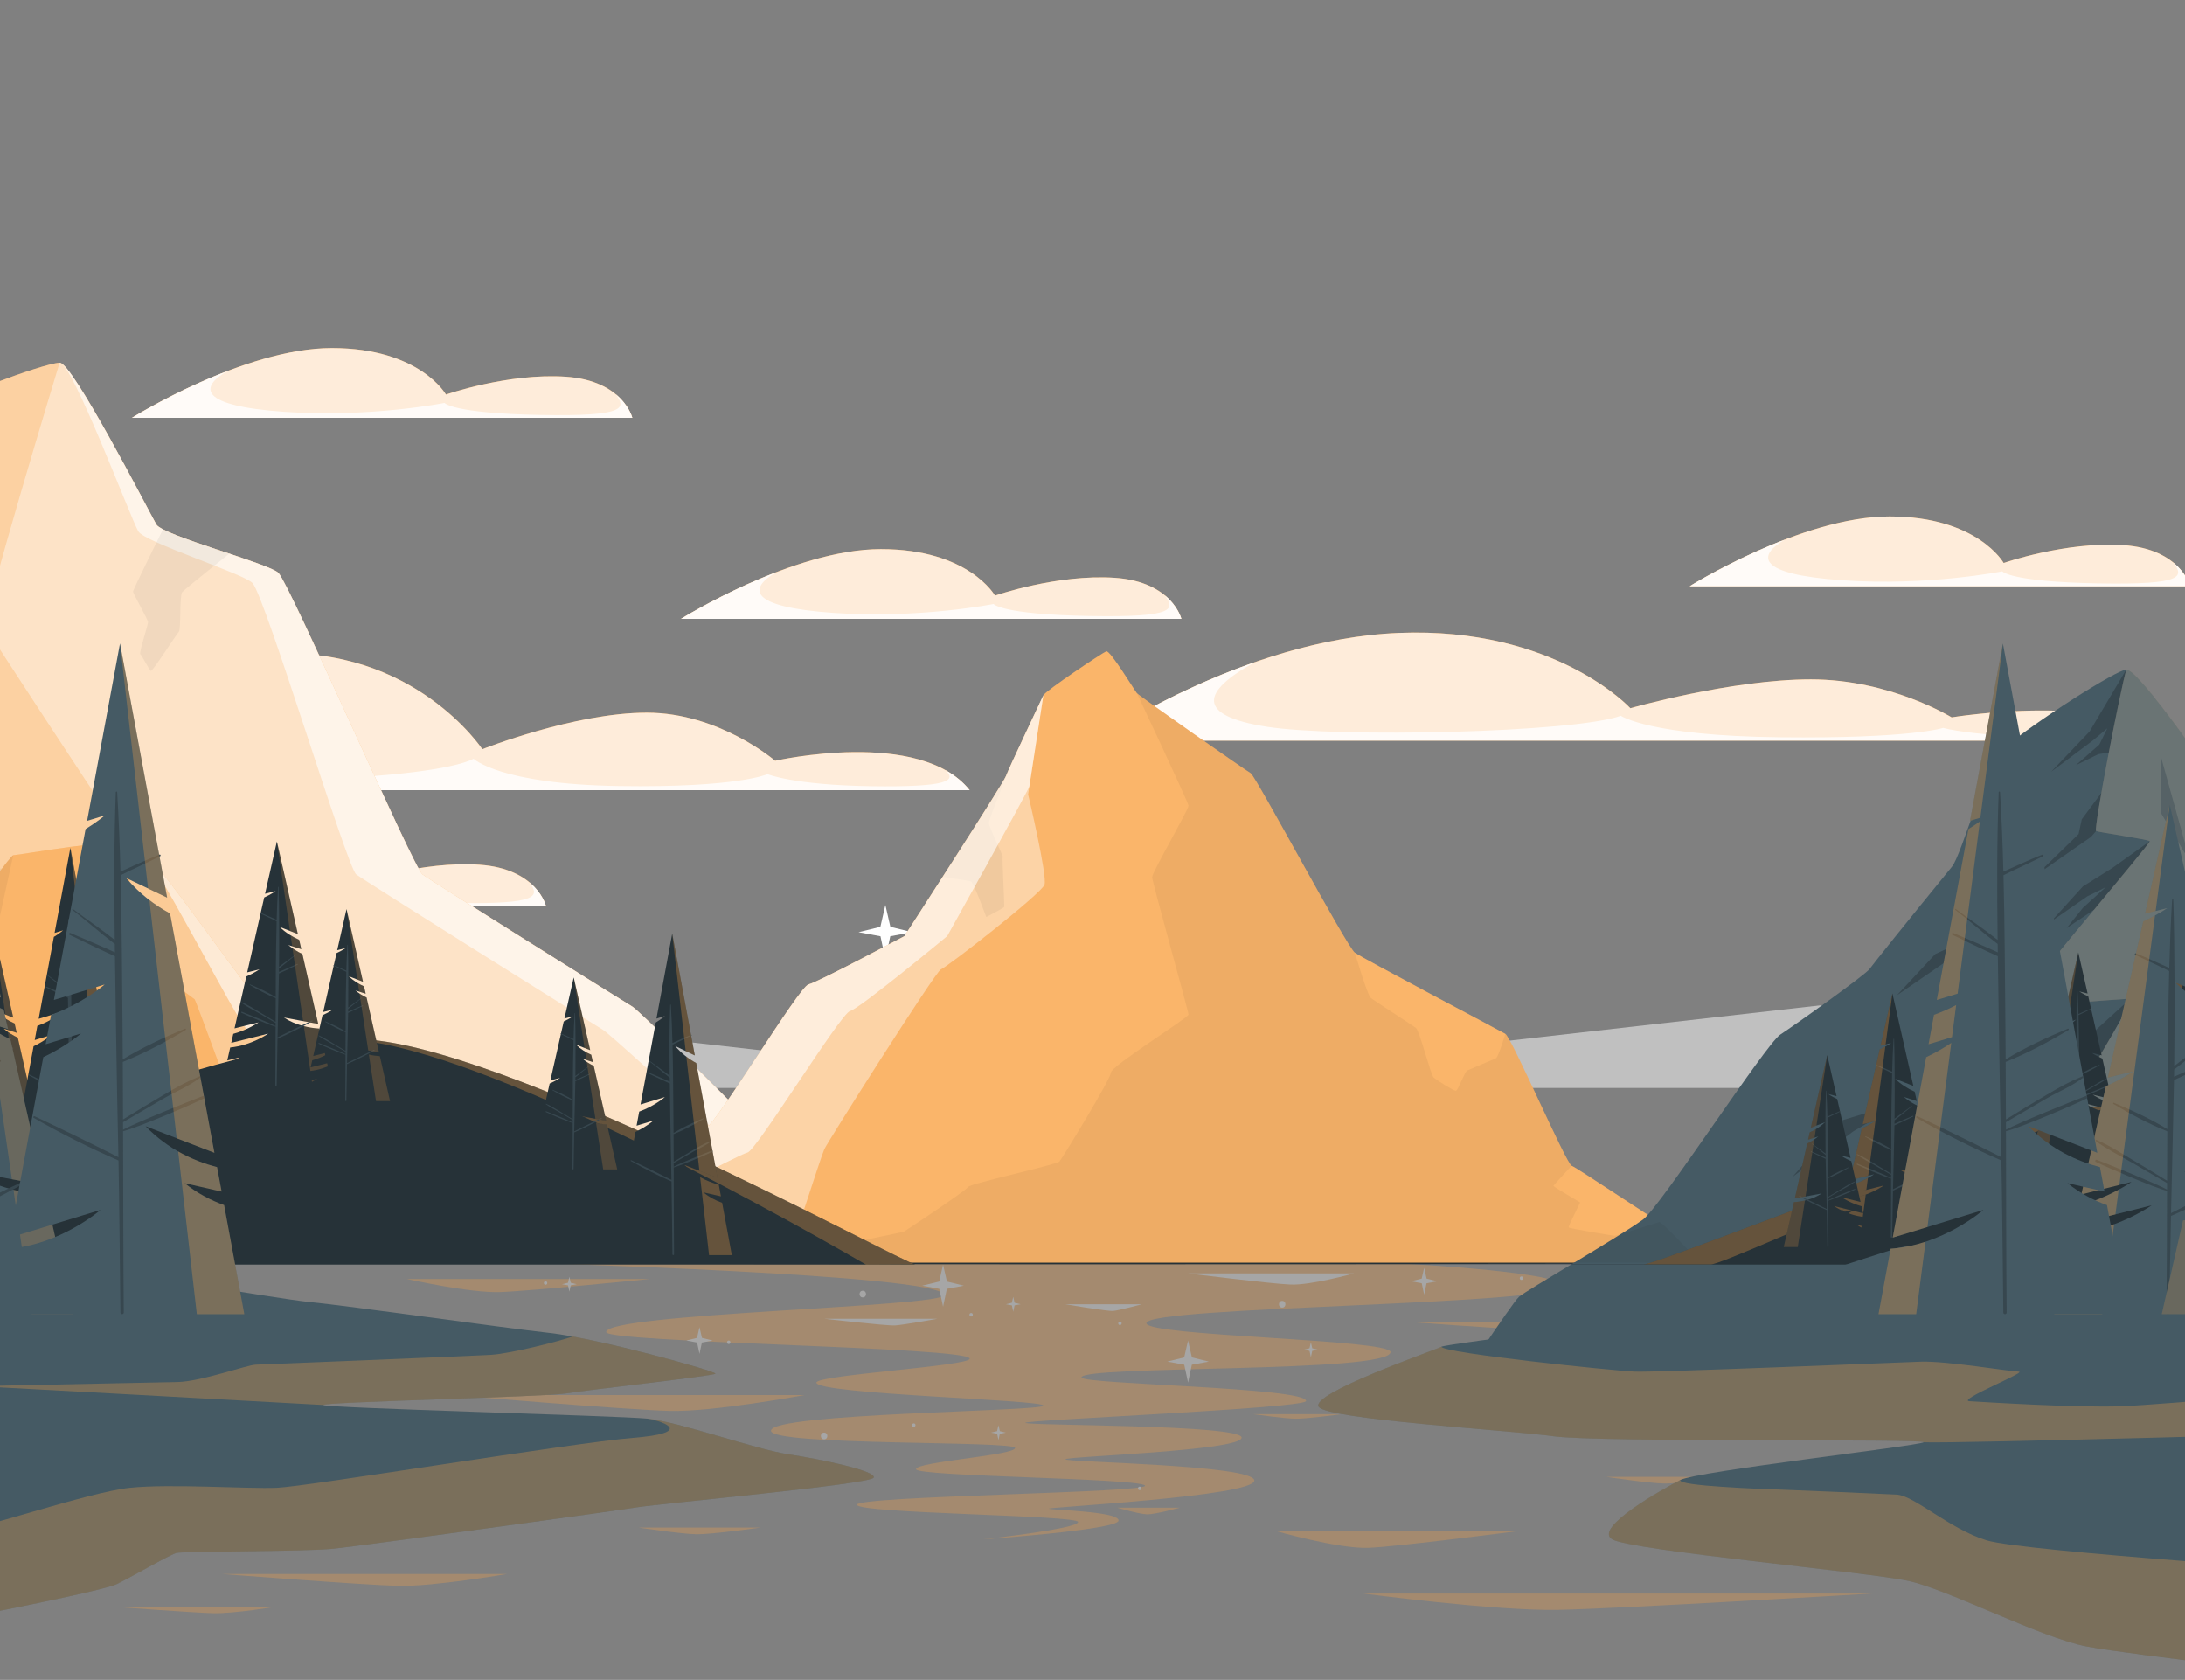 <svg width="1440" height="1107" viewBox="0 0 1440 1107" fill="none" xmlns="http://www.w3.org/2000/svg">
    <rect x="0" y="0" width="1440" height="1107" fill="#808080" stroke="none"/>
    <g clip-path="url(#clip0_10908_54644)">
        <g opacity="0.6">
            <path d="M720 716.918H-110V622.734L720 716.918Z" fill="#EBEBEB"/>
            <path d="M1550 622.734V716.918H720L1550 622.734Z" fill="#EBEBEB"/>
        </g>
        <g opacity="0.3">
            <path d="M342.328 831.994C342.328 831.994 622.658 839.785 622.014 853.439C621.646 861.232 399.485 865.435 399.485 877.787C399.485 884.887 639.061 887.539 639.061 895.339C639.061 900.214 538.031 906.066 538.031 911.105C538.031 918.743 686.681 922.319 687.646 926.22C688.611 930.121 508.107 931.095 508.107 942.798C508.107 952.874 668.983 949.299 668.983 954.176C668.983 959.054 603.667 963.278 603.667 968.153C603.667 973.028 749.743 974.005 754.57 978.88C759.398 983.755 564.737 985.706 564.737 991.557C564.737 997.409 710.492 998.383 710.492 1002.94C710.492 1007.48 647.427 1014.41 647.427 1014.41C647.427 1014.41 737.196 1008.14 737.196 1001.96C737.196 995.782 692.15 995.133 691.185 994.157C690.22 993.182 826.643 986.029 826.643 975.628C826.643 965.226 702.125 963.601 702.125 961.651C702.125 959.7 818.279 956.125 818.279 947.348C818.279 938.572 675.742 939.546 675.742 937.596C675.742 935.645 860.751 928.08 860.751 923.202C860.751 914.189 712.745 912.241 712.745 907.689C712.745 899.561 916.414 904.946 916.414 890.969C916.414 882.518 755.416 880.545 755.538 871.933C755.699 860.555 1028.87 860.23 1028.87 847.227C1028.87 837.474 912.231 831.992 912.231 831.992H364.032"
                  fill="#F9A245"/>
            <path d="M929.861 871.227C929.861 871.227 983.915 875.294 997.43 875.619C1010.94 875.945 1039.26 871.227 1039.26 871.227H929.861Z"
                  fill="#F9A245"/>
            <path d="M73.08 1058.67C73.08 1058.67 127.134 1062.74 140.649 1063.06C154.163 1063.39 182.476 1058.67 182.476 1058.67H73.08Z"
                  fill="#F9A245"/>
            <path d="M146.386 1037.22C146.386 1037.22 239.14 1044.45 262.329 1045.03C285.518 1045.61 334.103 1037.22 334.103 1037.22H146.386Z"
                  fill="#F9A245"/>
            <path d="M297.207 919.281C297.207 919.281 412.382 928.979 441.175 929.753C469.969 930.528 530.3 919.281 530.3 919.281H297.207Z"
                  fill="#F9A245"/>
            <path d="M1001.2 1008.83C1001.2 1008.83 921.845 1019.15 902.007 1019.97C882.169 1020.8 840.604 1008.83 840.604 1008.83H1001.2Z"
                  fill="#F9A245"/>
            <path d="M782.967 839.109C782.967 839.109 837.021 845.924 850.535 846.469C864.048 847.013 892.363 839.109 892.363 839.109H782.967Z"
                  fill="white"/>
            <path d="M428.338 842.797C428.338 842.797 349.109 850.798 329.302 851.438C309.495 852.078 267.995 842.797 267.995 842.797H428.338Z"
                  fill="#F9A245"/>
            <path d="M1234.3 1050.07C1234.3 1050.07 1068.3 1060.04 1026.8 1060.84C985.299 1061.64 898.346 1050.07 898.346 1050.07H1234.3Z"
                  fill="#F9A245"/>
            <path d="M420.865 1006.63C420.865 1006.63 449.156 1010.86 459.07 1011.02C468.983 1011.18 501.116 1006.63 501.116 1006.63H420.865Z"
                  fill="#F9A245"/>
            <path d="M1058.53 973.211C1058.53 973.211 1086.82 977.437 1096.73 977.599C1106.65 977.761 1138.78 973.211 1138.78 973.211H1058.53Z"
                  fill="#F9A245"/>
            <path d="M736.205 993.508C736.205 993.508 750.789 997.734 755.899 997.896C761.01 998.058 777.575 993.508 777.575 993.508H736.205Z"
                  fill="#F9A245"/>
            <path d="M826.041 931.906C826.041 931.906 846.523 934.8 853.701 934.911C860.879 935.021 884.143 931.906 884.143 931.906H826.041Z"
                  fill="#F9A245"/>
            <path d="M617.777 869.023C617.777 869.023 595.451 873.091 589.872 873.416C584.29 873.741 543.117 869.023 543.117 869.023H617.777Z"
                  fill="white"/>
            <path d="M752.531 859.453C752.531 859.453 737.428 863.52 733.654 863.846C729.878 864.171 702.025 859.453 702.025 859.453H752.531Z"
                  fill="white"/>
            <path d="M635.205 847.21L624.021 849.28L621.52 861.072L619.021 849.28L607.837 847.206L618.974 844.482L621.52 833.344L624.067 844.482L635.205 847.21Z"
                  fill="white"/>
            <path d="M796.649 897.241L785.465 899.309L782.966 911.101L780.465 899.309L769.283 897.235L780.418 894.514L782.966 883.375L785.514 894.514L796.649 897.241Z"
                  fill="white"/>
            <path d="M738.08 870.883C736.597 870.883 736.595 873.188 738.08 873.188C739.563 873.188 739.565 870.883 738.08 870.883Z"
                  fill="white"/>
            <path d="M640.018 865.227C638.535 865.227 638.533 867.531 640.018 867.531C641.501 867.531 641.503 865.227 640.018 865.227Z"
                  fill="white"/>
            <path d="M602.226 937.969C600.743 937.969 600.741 940.273 602.226 940.273C603.707 940.276 603.711 937.969 602.226 937.969Z"
                  fill="white"/>
            <path d="M751.108 979.633C749.625 979.633 749.623 981.938 751.108 981.938C752.591 981.938 752.593 979.633 751.108 979.633Z"
                  fill="white"/>
            <path d="M480.273 883.375C478.79 883.375 478.788 885.68 480.273 885.68C481.756 885.68 481.758 883.375 480.273 883.375Z"
                  fill="white"/>
            <path d="M1002.7 841.125C1001.22 841.125 1001.21 843.43 1002.7 843.43C1004.18 843.43 1004.19 841.125 1002.7 841.125Z"
                  fill="white"/>
            <path d="M359.543 844.305C358.06 844.305 358.058 846.609 359.543 846.609C361.026 846.612 361.028 844.305 359.543 844.305Z"
                  fill="white"/>
            <path d="M568.599 850.539C565.754 850.539 565.75 854.958 568.599 854.958C571.443 854.958 571.447 850.539 568.599 850.539Z"
                  fill="white"/>
            <path d="M543.117 944.047C540.273 944.047 540.269 948.466 543.117 948.466C545.959 948.466 545.964 944.047 543.117 944.047Z"
                  fill="white"/>
            <path d="M947.265 844.303L940.151 845.618L938.562 853.119L936.973 845.618L929.861 844.301L936.942 842.569L938.562 835.484L940.182 842.569L947.265 844.303Z"
                  fill="white"/>
            <path d="M469.692 883.375L462.58 884.69L460.991 892.189L459.4 884.69L452.288 883.371L459.371 881.64L460.991 874.555L462.609 881.64L469.692 883.375Z"
                  fill="white"/>
            <path d="M868.782 889.454L864.807 890.189L863.917 894.38L863.03 890.189L859.055 889.452L863.012 888.484L863.917 884.523L864.825 888.484L868.782 889.454Z"
                  fill="white"/>
            <path d="M845.009 857.242C842.165 857.242 842.16 861.661 845.009 861.661C847.851 861.661 847.855 857.242 845.009 857.242Z"
                  fill="white"/>
            <path d="M662.891 944.046L658.916 944.781L658.029 948.974L657.141 944.781L653.166 944.043L657.124 943.076L658.029 939.117L658.934 943.076L662.891 944.046Z"
                  fill="white"/>
            <path d="M380.105 846.264L376.129 846.999L375.24 851.19L374.352 846.999L370.377 846.262L374.334 845.295L375.24 841.336L376.147 845.295L380.105 846.264Z"
                  fill="white"/>
            <path d="M672.618 859.454L668.643 860.189L667.756 864.38L666.866 860.189L662.891 859.452L666.85 858.484L667.756 854.523L668.661 858.484L672.618 859.454Z"
                  fill="white"/>
        </g>
        <path d="M416.719 275.326H86.943C86.943 275.326 160.632 229.359 218.688 229.359C276.743 229.359 293.899 260.006 293.899 260.006C293.899 260.006 334.87 245.705 372.829 248.258C410.789 250.811 416.719 275.326 416.719 275.326Z"
              fill="#F9A245"/>
        <path opacity="0.8"
              d="M416.719 275.326H86.943C86.943 275.326 160.632 229.359 218.688 229.359C276.743 229.359 293.899 260.006 293.899 260.006C293.899 260.006 334.87 245.705 372.829 248.258C410.789 250.811 416.719 275.326 416.719 275.326Z"
              fill="white"/>
        <path opacity="0.8"
              d="M416.721 275.333H86.935C86.935 275.333 114.889 257.887 149.926 244.492C131.223 255.208 130.98 267.474 187.575 271.392C244.192 275.333 292.974 265.503 292.974 265.503C292.974 265.503 297.732 272.322 355.877 273.429C414.021 274.536 412.095 268.581 405.876 259.857C405.876 259.835 405.854 259.835 405.854 259.813C414.751 267.208 416.721 275.333 416.721 275.333Z"
              fill="white"/>
        <path d="M778.564 407.819H448.788C448.788 407.819 522.477 361.852 580.532 361.852C638.588 361.852 655.744 392.498 655.744 392.498C655.744 392.498 696.715 378.195 734.673 380.75C772.632 383.301 778.564 407.819 778.564 407.819Z"
              fill="#F9A245"/>
        <path opacity="0.8"
              d="M778.564 407.819H448.788C448.788 407.819 522.477 361.852 580.532 361.852C638.588 361.852 655.744 392.498 655.744 392.498C655.744 392.498 696.715 378.195 734.673 380.75C772.632 383.301 778.564 407.819 778.564 407.819Z"
              fill="white"/>
        <path opacity="0.8"
              d="M778.566 407.825H448.779C448.779 407.825 476.734 390.379 511.771 376.984C493.068 387.7 492.825 399.966 549.42 403.884C606.037 407.825 654.818 397.995 654.818 397.995C654.818 397.995 659.577 404.814 717.721 405.921C775.866 407.028 773.94 401.073 767.721 392.35C767.721 392.327 767.698 392.327 767.698 392.305C776.596 399.7 778.566 407.825 778.566 407.825Z"
              fill="white"/>
        <path d="M359.749 596.905H29.974C29.974 596.905 103.662 550.938 161.718 550.938C219.774 550.938 236.929 581.584 236.929 581.584C236.929 581.584 277.9 567.283 315.859 569.836C353.817 572.389 359.749 596.905 359.749 596.905Z"
              fill="#F9A245"/>
        <path opacity="0.8"
              d="M359.749 596.905H29.974C29.974 596.905 103.662 550.938 161.718 550.938C219.774 550.938 236.929 581.584 236.929 581.584C236.929 581.584 277.9 567.283 315.859 569.836C353.817 572.389 359.749 596.905 359.749 596.905Z"
              fill="white"/>
        <path opacity="0.8"
              d="M359.75 596.911H29.963C29.963 596.911 57.917 579.465 92.954 566.07C74.252 576.786 74.008 589.052 130.603 592.97C187.22 596.911 236.002 587.081 236.002 587.081C236.002 587.081 240.761 593.9 298.905 595.007C357.049 596.114 355.124 590.159 348.904 581.435C348.904 581.413 348.882 581.413 348.882 581.391C357.78 588.784 359.75 596.911 359.75 596.911Z"
              fill="white"/>
        <path d="M1443.31 386.311H1113.54C1113.54 386.311 1187.23 340.344 1245.28 340.344C1303.34 340.344 1320.49 370.99 1320.49 370.99C1320.49 370.99 1361.46 356.687 1399.43 359.242C1437.38 361.793 1443.31 386.311 1443.31 386.311Z"
              fill="#F9A245"/>
        <path opacity="0.8"
              d="M1443.31 386.311H1113.54C1113.54 386.311 1187.23 340.344 1245.28 340.344C1303.34 340.344 1320.49 370.99 1320.49 370.99C1320.49 370.99 1361.46 356.687 1399.43 359.242C1437.38 361.793 1443.31 386.311 1443.31 386.311Z"
              fill="white"/>
        <path opacity="0.8"
              d="M1443.31 386.318H1113.53C1113.53 386.318 1141.48 368.871 1176.52 355.477C1157.82 366.192 1157.57 378.458 1214.17 382.377C1270.78 386.318 1319.57 376.487 1319.57 376.487C1319.57 376.487 1324.33 383.307 1382.47 384.414C1440.61 385.521 1438.69 379.565 1432.47 370.842C1432.47 370.82 1432.45 370.82 1432.45 370.797C1441.35 378.192 1443.31 386.318 1443.31 386.318Z"
              fill="white"/>
        <path d="M639.041 520.72H-3.306C-3.306 520.72 84.659 436.163 178.761 430.878C272.863 425.593 317.869 493.709 317.869 493.709C317.869 493.709 378.556 469.634 426.289 469.634C474.022 469.634 510.845 501.343 510.845 501.343C510.845 501.343 606.31 479.615 639.041 520.72Z"
              fill="#F9A245"/>
        <path opacity="0.8"
              d="M639.041 520.72H-3.306C-3.306 520.72 84.659 436.163 178.761 430.878C272.863 425.593 317.869 493.709 317.869 493.709C317.869 493.709 378.556 469.634 426.289 469.634C474.022 469.634 510.845 501.343 510.845 501.343C510.845 501.343 606.31 479.615 639.041 520.72Z"
              fill="white"/>
        <path opacity="0.8"
              d="M639.041 520.715H-3.314C-3.314 520.715 37.101 481.86 92.457 455.203C60.053 479.801 56.733 499.882 99.428 509.158C142.124 518.457 283.777 514.228 312.13 500.014C312.13 500.014 329.327 516.73 407.768 517.97C486.208 519.188 505.796 510.132 505.796 510.132C505.796 510.132 523.016 517.328 574.166 518.081C625.316 518.811 630.474 514.273 623.125 507.52C629.281 510.952 634.701 515.291 639.041 520.715Z"
              fill="white"/>
        <path d="M1426.86 488.02H722.097C722.097 488.02 818.609 421.248 921.852 417.075C1025.1 412.901 1074.47 466.69 1074.47 466.69C1074.47 466.69 1141.06 447.679 1193.43 447.679C1245.8 447.679 1286.2 472.717 1286.2 472.717C1286.2 472.717 1390.94 455.563 1426.86 488.02Z"
              fill="#F9A245"/>
        <path opacity="0.8"
              d="M1426.86 488.02H722.097C722.097 488.02 818.609 421.248 921.852 417.075C1025.1 412.901 1074.47 466.69 1074.47 466.69C1074.47 466.69 1141.06 447.679 1193.43 447.679C1245.8 447.679 1286.2 472.717 1286.2 472.717C1286.2 472.717 1390.94 455.563 1426.86 488.02Z"
              fill="white"/>
        <path opacity="0.8"
              d="M1426.85 488.021H722.088C722.088 488.021 766.43 457.34 827.164 436.289C791.611 455.712 787.97 471.569 834.813 478.895C881.656 486.237 1037.07 482.898 1068.18 471.675C1068.18 471.675 1087.05 484.875 1173.11 485.854C1259.17 486.815 1280.66 479.666 1280.66 479.666C1280.66 479.666 1299.56 485.347 1355.67 485.942C1411.8 486.52 1417.45 482.936 1409.39 477.602C1416.15 480.312 1422.09 483.737 1426.85 488.021Z"
              fill="white"/>
        <path d="M601.181 614.284L586.724 616.958L583.494 632.202L580.263 616.958L565.808 614.277L580.201 610.757L583.494 596.359L586.786 610.757L601.181 614.284Z"
              fill="white"/>
        <path d="M877.993 739.065L863.537 741.737L860.306 756.981L857.074 741.737L842.619 739.056L857.015 735.538L860.306 721.141L863.599 735.538L877.993 739.065Z"
              fill="white"/>
        <path d="M681.313 562.844C679.396 562.844 679.392 565.824 681.313 565.824C683.23 565.822 683.232 562.844 681.313 562.844Z"
              fill="white"/>
        <path d="M805.616 707.922C803.699 707.922 803.697 710.902 805.616 710.902C807.533 710.9 807.537 707.922 805.616 707.922Z"
              fill="white"/>
        <path d="M693.215 663.797C689.538 663.797 689.532 669.511 693.215 669.511C696.891 669.511 696.896 663.797 693.215 663.797Z"
              fill="white"/>
        <path d="M588.603 700.734C584.926 700.734 584.922 706.449 588.603 706.449C592.279 706.446 592.286 700.734 588.603 700.734Z"
              fill="white"/>
        <path d="M657.069 557.353L647.874 559.053L645.82 568.746L643.764 559.053L634.572 557.349L643.727 555.11L645.82 545.953L647.914 555.11L657.069 557.353Z"
              fill="white"/>
        <path d="M840.605 692.197L831.411 693.895L829.357 703.59L827.3 693.895L818.108 692.19L827.263 689.954L829.357 680.797L831.45 689.954L840.605 692.197Z"
              fill="white"/>
        <path d="M574.58 659.573L569.442 660.523L568.294 665.942L567.145 660.523L562.008 659.571L567.123 658.32L568.294 653.203L569.465 658.32L574.58 659.573Z"
              fill="white"/>
        <path d="M1467.98 831.996C988.771 833.351 451.224 833.362 -27.979 831.996C451.226 830.632 988.776 830.641 1467.98 831.996Z"
              fill="#263238"/>
        <path d="M586.174 831.995C586.174 831.995 425.632 668.724 416.608 663.258C407.584 657.793 284.435 580.773 278.383 576.216C272.334 571.66 192.205 387.528 183.562 377.616C178.352 371.641 107.051 352.782 103.028 345.626C97.273 335.391 47.694 238.765 39.288 239.04C28.166 239.405 -36.288 263.905 -38.544 268.426C-40.799 272.947 -138.936 477.518 -141.192 482.039C-143.447 486.56 -187.521 527.683 -196.505 535.377C-205.489 543.071 -249.145 675.519 -259.669 685.479C-275.045 700.032 -331.826 742.988 -336.337 748.14C-340.85 753.292 -380.114 831.933 -380.114 831.933L586.174 831.995Z"
              fill="#F9A245"/>
        <g opacity="0.5">
            <path d="M586.174 831.995C586.174 831.995 425.632 668.724 416.608 663.258C407.584 657.793 284.435 580.773 278.383 576.216C272.334 571.66 192.205 387.528 183.562 377.616C178.352 371.641 107.051 352.782 103.028 345.626C97.273 335.391 47.694 238.765 39.288 239.04C28.166 239.405 -36.288 263.905 -38.544 268.426C-40.799 272.947 -138.936 477.518 -141.192 482.039C-143.447 486.56 -187.521 527.683 -196.505 535.377C-205.489 543.071 -249.145 675.519 -259.669 685.479C-275.045 700.032 -331.826 742.988 -336.337 748.14C-340.85 753.292 -380.114 831.933 -380.114 831.933L586.174 831.995Z"
                  fill="white"/>
        </g>
        <path opacity="0.4"
              d="M586.021 831.828H70.801C70.801 831.828 47.473 745.924 45.525 738.403C43.555 730.882 90.655 648.889 89.969 645.276C89.283 641.665 71.023 533.963 68.765 532.178C66.53 530.394 -6.51 418.08 -9.454 413.386C-12.398 408.67 39.284 239.031 39.284 239.031H39.328C47.827 239.031 97.273 335.409 103.028 345.629C107.056 352.789 178.347 371.634 183.571 377.606C192.203 387.529 272.325 571.656 278.39 576.223C284.432 580.771 407.582 657.792 416.613 663.251C425.488 668.607 580.488 826.22 586.021 831.828Z"
              fill="white"/>
        <path opacity="0.6"
              d="M586.021 831.822H564.95C559.151 826.442 406.165 683.949 397.312 678.591C388.304 673.122 240.807 580.777 234.765 576.216C228.7 571.655 175.093 394.158 166.461 384.262C161.238 378.284 95.148 357.295 91.142 350.144C85.387 339.893 47.694 238.758 39.283 239.046V239.023H39.328C47.827 239.023 97.272 335.399 103.027 345.628C107.055 352.779 178.347 371.642 183.57 377.598C192.202 387.539 272.325 571.655 278.39 576.216C284.432 580.777 407.582 657.802 416.612 663.248C425.488 668.606 580.487 826.221 586.021 831.822Z"
              fill="white"/>
        <g opacity="0.05">
            <path d="M-21.739 573.541C-21.739 573.541 -59.728 609.357 -60.463 611.83C-61.2 614.303 -64.879 636.673 -65.983 638.736C-67.088 640.8 -92.112 678.247 -91.377 680.014C-90.64 681.781 -88.433 699.774 -86.961 700.669C-85.489 701.563 -37.971 667.129 -34.864 664.563C-31.758 661.997 -5.342 613.951 -4.749 612.184C-4.156 610.417 37.196 575.372 37.563 573.251C37.931 571.132 -17.237 572.347 -21.739 573.541Z"
                  fill="black"/>
            <path d="M107.428 348.812C107.428 348.812 87.7 388.412 87.7 389.825C87.7 391.237 97.492 408.194 97.563 409.961C97.636 411.728 91.379 430.452 92.483 431.158C93.588 431.864 98.371 441.756 99.475 442.11C100.58 442.465 116.403 417.734 117.877 416.322C119.349 414.909 118.244 392.3 120.086 390.179C121.925 388.06 151.128 364.831 151.128 364.831L107.428 348.812Z"
                  fill="black"/>
        </g>
        <path d="M1120.11 831.994H312.533C312.533 831.994 358.734 789.483 364.482 787.584C370.23 785.684 459.842 744.032 465.623 742.889C471.404 741.747 526.662 650.127 532.822 648.702C538.982 647.276 596.052 616.869 596.052 616.869C596.052 616.869 661.335 516.143 662.979 511.391C664.621 506.64 686.383 461.03 687.613 458.178C688.846 455.326 726.619 430.147 729.083 429.197C731.546 428.247 747.63 454.853 749.237 456.754C750.844 458.656 820.825 507.592 824.225 509.492C827.625 511.391 887.566 623.987 892.905 627.792C898.243 631.598 987.945 678.883 992.053 681.258C996.159 683.634 1032.09 766.781 1035.78 768.204C1039.48 769.63 1089.57 803.363 1093.67 805.265C1097.78 807.166 1120.11 831.994 1120.11 831.994Z"
              fill="#F9A245"/>
        <path opacity="0.2"
              d="M1120.11 831.994H312.533C312.533 831.994 358.734 789.483 364.482 787.584C370.23 785.684 459.842 744.032 465.623 742.889C471.404 741.747 526.662 650.127 532.822 648.702C538.982 647.276 596.052 616.869 596.052 616.869C596.052 616.869 661.335 516.143 662.979 511.391C664.621 506.64 686.383 461.03 687.613 458.178C688.846 455.326 726.619 430.147 729.083 429.197C731.546 428.247 747.63 454.853 749.237 456.754C750.844 458.656 820.825 507.592 824.225 509.492C827.625 511.391 887.566 623.987 892.905 627.792C898.243 631.598 987.945 678.883 992.053 681.258C996.159 683.634 1032.09 766.781 1035.78 768.204C1039.48 769.63 1089.57 803.363 1093.67 805.265C1097.78 807.166 1120.11 831.994 1120.11 831.994Z"
              fill="white"/>
        <path d="M1984 922.582C1984 922.582 1812.95 790.04 1803.34 785.604C1793.72 781.168 1662.51 718.643 1656.07 714.944C1649.62 711.245 1564.25 561.769 1555.04 553.721C1549.49 548.871 1473.52 533.563 1469.24 527.752C1463.1 519.442 1410.28 441.004 1401.32 441.227C1395.03 441.384 1341.42 475.274 1318.89 494.332C1309.76 502.055 1292.68 563.466 1286.48 571.044C1256.94 607.16 1233.09 637.07 1232.16 638.492C1229.76 642.162 1182.8 675.545 1173.23 681.793C1163.66 688.038 1094.02 795.558 1082.8 803.645C1066.42 815.459 1005.92 850.329 1001.11 854.512C996.308 858.695 954.472 922.536 954.472 922.536L1984 922.582Z"
              fill="#455A64"/>
        <path d="M1265.78 858.318L1296.35 845.984C1290.43 851 1286.46 854.527 1286.27 855.243C1285.5 858.148 1231.74 895.015 1226.79 896.239C1222.01 897.409 1173.64 921.036 1171.02 922.319H1071.9L1102.52 909.911L1131.66 902.574L1190.07 876.23L1247.58 869.573L1265.78 858.318Z"
              fill="#37474F"/>
        <path d="M1313.76 668.017L1276.85 685.763L1297.86 666.472L1319.97 651.518L1352.61 632.812C1339.03 649.444 1328.99 662.23 1329.9 662.665L1313.76 668.017Z"
              fill="#37474F"/>
        <path d="M1352.94 799.175L1353.63 798.383C1353.59 798.496 1353.35 798.779 1352.94 799.175Z" fill="#37474F"/>
        <path d="M1331.93 757.539C1331.64 759.312 1354.47 796.197 1353.63 798.386L1320.31 799.102L1300.73 803.082L1272.18 821.827L1301.06 794.445L1322.46 777.189L1290.74 790.352L1254.73 807.776L1290.74 780.752L1331.9 757.557L1331.93 757.539Z"
              fill="#37474F"/>
        <path d="M1378.07 551.49L1342.42 576.308L1369.87 549.625L1371.99 539.858L1384.85 522.547C1382.34 536.861 1380.77 547.344 1381.41 547.627C1381.41 547.627 1381.41 547.627 1381.44 547.627L1381.41 547.646L1378.07 551.49Z"
              fill="#37474F"/>
        <path d="M1379.26 487.954L1351.75 508.603L1377.16 481.976L1401.3 441.242C1399.34 448.049 1394.32 472.264 1389.78 495.873L1382.8 497.006L1368.08 504.248L1383.54 490.671L1388.78 479.978L1379.26 487.954Z"
              fill="#37474F"/>
        <path d="M1401.81 441.303L1401.3 441.247V441.227H1401.33L1401.81 441.303Z" fill="#37474F"/>
        <path d="M1371.49 716.227L1362.38 720.887L1339.6 728.957L1307.13 733.577L1341.7 722.979L1372.64 702.595L1379.62 689.828L1367.4 697.993L1339.05 709.929L1369.86 689.015L1403.88 658.222V658.203C1406.51 658.429 1383.4 696.614 1371.49 716.227Z"
              fill="#37474F"/>
        <path d="M1392.2 571.907L1416.82 554.312C1417.16 554.84 1399.56 575.981 1380.08 599.457L1362.03 611.563L1372.71 598.251L1387.7 584.674L1375.65 590.652L1351.75 607.229L1372.71 584.128L1392.2 571.907Z"
              fill="#37474F"/>
        <path d="M1318.89 608.594L1275.41 628.702L1250.14 655.872L1318.89 608.594Z" fill="#37474F"/>
        <path d="M1297.51 743.367L1276.12 762.57L1247.6 777.197L1281.11 766.79L1297.51 743.367Z" fill="#37474F"/>
        <path d="M1250.14 834.383L1226.22 853.823L1181.3 870.522L1218.02 850.414L1250.14 834.383Z" fill="#37474F"/>
        <path d="M1145.3 870.516L1114.91 891.708L1092.8 894.97L1145.3 870.516Z" fill="#37474F"/>
        <path d="M1255.78 725.492L1213.49 738.439L1181.3 775.561L1221.42 745.522L1255.78 725.492Z" fill="#37474F"/>
        <g opacity="0.2">
            <path d="M1375.37 605.156L1352.61 632.801C1359.59 624.221 1367.52 614.622 1375.37 605.156Z" fill="#F9A245"/>
            <path d="M1402.07 441.344C1402.31 441.42 1402.55 441.532 1402.81 441.682C1402.52 441.532 1402.26 441.417 1402 441.344H1402.07Z"
                  fill="#F9A245"/>
            <path opacity="0.6" d="M1375.37 605.156L1352.61 632.801C1359.59 624.221 1367.52 614.622 1375.37 605.156Z"
                  fill="white"/>
            <path opacity="0.6"
                  d="M1402.07 441.344C1402.31 441.42 1402.55 441.532 1402.81 441.682C1402.52 441.532 1402.26 441.417 1402 441.344H1402.07Z"
                  fill="white"/>
        </g>
        <g opacity="0.2">
            <path d="M1983.71 922.383H1170.9C1170.9 922.383 1221.86 897.466 1226.79 896.242C1231.73 895.017 1285.49 858.155 1286.26 855.252C1287.04 852.333 1352.81 800.589 1353.64 798.386C1354.47 796.183 1331.64 759.303 1331.92 757.537C1332.2 755.787 1363.56 729.927 1364.72 727.512C1365.87 725.081 1407.35 658.51 1403.88 658.213C1400.41 657.916 1332.59 663.931 1329.91 662.655C1327.22 661.378 1417.57 555.481 1416.81 554.326C1416.05 553.154 1383.34 548.504 1381.42 547.629C1379.5 546.754 1397.2 455.563 1401.31 441.242L1402.08 441.348C1412.81 444.741 1463.26 519.653 1469.25 527.765C1473.53 533.571 1549.5 548.872 1555.05 553.732C1564.25 561.775 1649.63 711.251 1656.09 714.938C1662.52 718.645 1793.74 781.176 1803.34 785.601C1812.73 789.942 1976.06 916.456 1983.71 922.383Z"
                  fill="#F9A245"/>
            <path opacity="0.6"
                  d="M1983.71 922.383H1170.9C1170.9 922.383 1221.86 897.466 1226.79 896.242C1231.73 895.017 1285.49 858.155 1286.26 855.252C1287.04 852.333 1352.81 800.589 1353.64 798.386C1354.47 796.183 1331.64 759.303 1331.92 757.537C1332.2 755.787 1363.56 729.927 1364.72 727.512C1365.87 725.081 1407.35 658.51 1403.88 658.213C1400.41 657.916 1332.59 663.931 1329.91 662.655C1327.22 661.378 1417.57 555.481 1416.81 554.326C1416.05 553.154 1383.34 548.504 1381.42 547.629C1379.5 546.754 1397.2 455.563 1401.31 441.242L1402.08 441.348C1412.81 444.741 1463.26 519.653 1469.25 527.765C1473.53 533.571 1549.5 548.872 1555.05 553.732C1564.25 561.775 1649.63 711.251 1656.09 714.938C1662.52 718.645 1793.74 781.176 1803.34 785.601C1812.73 789.942 1976.06 916.456 1983.71 922.383Z"
                  fill="white"/>
        </g>
        <g opacity="0.4">
            <path d="M1983.71 922.378C1983.71 922.378 1797.78 790.262 1798.34 788.294C1798.9 786.325 1646.06 721.798 1642.7 718.345C1639.34 714.892 1546.47 576.305 1546.47 576.305C1546.47 576.305 1612.39 718.674 1612.58 720.046C1612.76 721.418 1656.42 776.466 1656.42 776.466L1567.49 695.528L1529.54 635.406C1529.54 635.406 1558.1 700.686 1557.89 703.886C1557.68 707.086 1627.92 791.307 1627.92 791.307L1632.83 812.094L1572.81 770.329L1514.13 703.886C1514.13 703.886 1558.98 776.27 1560.63 778.556C1562.28 780.842 1593.67 841.638 1593.67 841.638L1584.2 872.777L1486.38 827.925L1469.81 782.361L1449.6 721.317C1449.6 721.317 1459.89 786.933 1460.44 790.133C1460.99 793.333 1469.86 837.982 1470.96 839.812C1472.06 841.64 1496.84 871.587 1496.84 871.587C1496.84 871.587 1452.06 843.468 1452.43 842.098C1452.79 840.726 1443.43 797.702 1443.43 797.702C1443.43 797.702 1442.88 843.864 1442.88 845.724C1442.88 847.584 1460.5 885.088 1460.5 885.088L1407.64 853.175L1391.12 825.717C1391.12 825.717 1399.38 866.654 1400.48 869.918C1401.58 873.182 1374.05 913.41 1374.05 913.41L1351.75 922.383H1983.71V922.378Z"
                  fill="#37474F"/>
            <path d="M1427.93 683.438L1394 741.123V790.329L1427.93 683.438Z" fill="#37474F"/>
            <path d="M1313.75 883.006L1333.81 850.719L1364.35 824.648L1313.75 883.006Z" fill="#37474F"/>
            <path d="M1424.12 498.594V535.688L1443.49 568.215L1424.12 498.594Z" fill="#37474F"/>
        </g>
        <path opacity="0.4"
              d="M688.335 583.079C685.898 589.165 625.699 636.16 620.047 638.845C616.233 640.656 545.71 752.06 543.293 757.208C541.108 761.86 518.632 831.842 518.632 831.842H312.703C315.727 829.048 358.944 789.415 364.491 787.577C370.23 785.682 459.841 744.021 465.618 742.892C471.395 741.743 526.666 650.135 532.826 648.7C538.985 647.283 596.054 616.876 596.054 616.876C596.054 616.876 661.33 516.139 662.976 511.392C664.621 506.645 686.374 461.024 687.617 458.172L677.573 523.447C677.573 523.447 690.468 577.754 688.335 583.079Z"
              fill="white"/>
        <g opacity="0.05">
            <path d="M1120.11 831.994H524.077C524.077 831.994 541.257 825.053 542.176 823.495C543.094 821.914 594.184 812.493 595.979 811.453C597.794 810.39 637.154 784.229 638.053 782.128C638.971 780.052 696.407 767.489 698.222 765.388C700.017 763.287 732.133 710.942 732.133 706.764C732.133 702.584 783.265 670.64 783.265 668.561C783.265 666.46 759.29 581.13 759.29 577.991C759.29 574.851 783.489 533.248 783.265 530.888C783.042 528.528 749.233 456.75 749.233 456.75C750.844 458.663 820.83 507.583 824.236 509.496C827.622 511.385 887.568 623.984 892.914 627.786C892.914 627.786 901.096 655.718 903.361 657.56C905.605 659.402 930.945 675.622 933.212 677.439C935.476 679.281 942.924 708.061 944.739 709.903C946.554 711.745 958.083 718.803 959.449 718.803C960.794 718.803 965.325 706.243 966.897 705.44C968.488 704.66 984.322 698.12 985.913 697.341C987.485 696.562 992.056 681.263 992.056 681.263C996.157 683.623 1032.09 766.781 1035.78 768.198C1035.78 768.198 1023.93 780.948 1023.76 781.444C1023.76 782.035 1041.23 792.235 1041.39 792.353C1041.57 792.448 1033.43 808.054 1033.84 808.834C1034.27 809.613 1063.12 814.24 1064.04 814.335C1064.98 814.431 1093.66 805.269 1093.66 805.269C1097.79 807.18 1120.11 831.994 1120.11 831.994Z"
                  fill="black"/>
            <path d="M661.74 597.761C661.253 598.314 650.231 604.292 649.988 604.292C649.877 604.292 641.776 581.31 639.651 580.801C637.637 580.314 625.951 578.543 621.236 577.835C639.828 548.942 662.028 514.138 662.98 511.392C663.334 510.374 664.64 507.407 666.477 503.378C666.477 503.333 666.499 503.311 666.521 503.289C666.588 503.134 666.676 503.001 666.742 502.891C665.082 506.92 651.736 539.621 651.736 542.256C651.736 545.045 661.408 564.418 660.833 564.683C660.257 564.971 662.227 597.207 661.74 597.761Z"
                  fill="black"/>
        </g>
        <path opacity="0.6"
              d="M687.614 458.164L678.384 518.186C678.384 518.208 678.384 518.208 678.362 518.23C676.503 523.389 624.246 616.864 624.246 616.864C624.246 616.864 566.39 664.797 560.237 666.236C554.061 667.653 498.396 758.338 492.619 759.489C486.842 760.641 414.356 799.806 408.601 801.71C403.112 803.504 364.954 829.629 361.723 831.843H312.697C315.73 829.053 358.934 789.423 364.489 787.585C370.222 785.681 459.84 744.014 465.617 742.884C471.393 741.733 526.66 650.14 532.835 648.701C538.989 647.284 596.048 616.886 596.048 616.886C596.048 616.886 661.342 516.127 662.979 511.389C664.617 506.651 686.374 461.02 687.614 458.164Z"
              fill="white"/>
        <path d="M437.386 831.991C437.386 831.991 403.15 802.768 398.985 802.162C394.822 801.557 365.212 793.078 361.509 792.473C357.808 791.869 288.513 707.695 280.649 702.851C272.783 698.006 183.953 672.572 177.937 668.939C171.923 665.306 99.224 559.937 89.379 555.697C79.537 551.457 11.988 563.57 8.75 563.57C5.512 563.57 -74.259 679.161 -76.112 681.922C-77.962 684.683 -139.451 708.299 -147.315 714.961C-155.181 721.623 -195.536 768.25 -198.312 771.279C-201.087 774.307 -286.157 807.613 -295.209 812.457C-304.262 817.301 -329.246 831.991 -329.246 831.991H437.386Z"
              fill="#F9A245"/>
        <path opacity="0.2"
              d="M437.386 831.991C437.386 831.991 403.15 802.768 398.985 802.162C394.822 801.557 365.212 793.078 361.509 792.473C357.808 791.869 288.513 707.695 280.649 702.851C272.783 698.006 183.953 672.572 177.937 668.939C171.923 665.306 99.224 559.937 89.379 555.697C79.537 551.457 11.988 563.57 8.75 563.57C5.512 563.57 -74.259 679.161 -76.112 681.922C-77.962 684.683 -139.451 708.299 -147.315 714.961C-155.181 721.623 -195.536 768.25 -198.312 771.279C-201.087 774.307 -286.157 807.613 -295.209 812.457C-304.262 817.301 -329.246 831.991 -329.246 831.991H437.386Z"
              fill="white"/>
        <path opacity="0.3"
              d="M79.924 621.713C80.962 624.118 127.276 657.578 128.267 658.479C129.259 659.407 165.496 758.864 166.275 760.666C167.054 762.497 241.101 831.986 241.101 831.986H437.379C437.379 831.986 403.152 802.759 398.998 802.157C394.819 801.557 365.218 793.088 361.513 792.459C357.808 791.857 288.526 707.699 280.642 702.837C272.78 698.001 183.955 672.571 177.935 668.938C171.914 665.305 99.235 559.923 89.39 555.688C89.39 555.692 78.886 619.282 79.924 621.713Z"
              fill="white"/>
        <path opacity="0.6"
              d="M437.373 831.995H419.29C419.29 831.995 399.879 813.22 395.718 812.622C391.557 812.024 346.914 801.995 343.218 801.375C339.521 800.777 282.307 714.254 274.427 709.406C266.57 704.557 168.785 681.886 162.765 678.255C156.766 674.624 99.22 559.938 89.393 555.688C99.242 559.916 171.906 665.303 177.926 668.934C183.946 672.565 272.789 698.003 280.647 702.83C288.526 707.701 357.804 791.855 361.522 792.453C365.218 793.095 394.81 801.552 398.994 802.15C403.155 802.748 437.373 831.995 437.373 831.995Z"
              fill="white"/>
        <g opacity="0.05">
            <path d="M-328.967 831.823H192.711C192.711 831.823 166.273 802.76 163.914 800.355C161.577 797.924 107.923 775.525 107.144 774.896C106.365 774.294 94.327 746.46 92.485 745.833C90.668 745.233 15.295 720.702 15.036 718.599C14.777 716.469 -8.239 642.28 -7.978 640.476C-7.719 638.645 8.757 563.555 8.757 563.555C5.523 563.555 -74.263 679.154 -76.105 681.913C-77.946 684.672 -139.437 708.299 -147.299 714.963C-155.182 721.628 -195.525 768.257 -198.309 771.261C-201.094 774.292 -286.145 807.617 -295.209 812.453C-303.686 816.991 -326.18 830.184 -328.967 831.823Z"
                  fill="black"/>
            <path d="M177.911 721.848C178.124 722.749 190.091 731.381 191.649 730.998C194.223 730.369 207.087 725.864 208.67 725.864C210.228 725.864 260.223 722.532 261.781 721.93C263.363 721.301 280.641 702.836 280.641 702.836C272.779 698.001 183.953 672.571 177.933 668.938C177.933 668.938 205.976 700.268 205.976 701.169C205.978 702.099 177.911 720.812 177.911 721.848Z"
                  fill="black"/>
        </g>
        <path d="M-110 792.637C-110 792.637 142.858 684.773 235.103 684.773C327.348 684.773 595.945 833.165 603.306 833.165C610.668 833.165 1067 833.165 1083.19 833.165C1094.97 833.165 1365.09 722.042 1421.03 722.042C1476.97 722.042 1550 760.738 1550 760.738V833.335H-110V792.637Z"
              fill="#263238"/>
        <g opacity="0.3">
            <path d="M1425.92 722.135C1365.3 725.656 1139.25 833.168 1127.67 833.168H1083.19C1094.96 833.168 1365.1 722.047 1421.03 722.047C1422.64 722.047 1424.28 722.069 1425.92 722.135Z"
                  fill="#F9A245"/>
            <path d="M570.733 833.347C498.711 791.702 305 685.053 226.228 685.053C229.326 684.876 232.292 684.766 235.103 684.766C327.355 684.766 595.943 833.17 603.313 833.17L570.733 833.347Z"
                  fill="#F9A245"/>
        </g>
        <path d="M-110 1082.8C-110 1082.8 63.897 1050.3 76.783 1043.95C89.671 1037.61 111.763 1024.53 116.366 1023.34C120.968 1022.15 200.135 1022.55 219.466 1020.57C238.797 1018.59 405.412 995.6 420.142 993.222C434.87 990.845 572.951 978.161 575.713 973.801C578.475 969.442 540.733 961.516 519.561 958.343C498.388 955.173 446.992 936.821 426.74 934.839C406.488 932.858 213.023 927.823 213.023 925.842C213.023 923.86 360.121 920.493 373.007 918.25C385.893 916.007 470.584 906.71 471.505 905.214C472.425 903.719 394.18 881.92 361.962 878.353C329.743 874.787 229.594 860.447 204.738 858.069C179.883 855.691 56.533 833.496 23.393 831.514C-9.745 829.535 -110 824.383 -110 824.383V1082.8Z"
              fill="#455A64"/>
        <g opacity="0.3">
            <path d="M213.029 925.845C167.111 923.259 -14.778 913.437 -14.778 913.437C-14.778 913.437 101.278 911.053 116.995 910.721C132.685 910.375 162.361 899.564 168.475 899.279C174.561 898.993 310.69 893.618 323.731 892.796C336.772 891.962 369.151 883.714 377.365 880.734H377.391C414.046 887.492 472.297 903.928 471.511 905.215C470.592 906.705 385.893 916.001 373.009 918.253C360.125 920.493 213.029 923.865 213.029 925.845Z"
                  fill="#F9A245"/>
            <path d="M575.706 973.806C572.951 978.156 434.881 990.838 420.135 993.22C405.414 995.591 238.797 1018.58 219.459 1020.57C200.148 1022.55 120.983 1022.16 116.366 1023.34C111.774 1024.53 89.68 1037.61 76.799 1043.95C63.886 1050.3 -110 1082.79 -110 1082.79V1016.49C-110 1016.49 -47.053 1010.93 -32.228 1010.15C-17.403 1009.35 58.508 983.198 85.559 980.421C112.61 977.645 162.362 981.207 182.434 980.421C202.481 979.622 377.887 950.694 417.141 947.523C456.421 944.353 439.157 937.049 426.747 934.844C447.003 936.823 498.379 955.177 519.554 958.348C540.729 961.518 578.486 969.444 575.706 973.806Z"
                  fill="#F9A245"/>
        </g>
        <path d="M1550 1106.99C1550 1106.99 1405.45 1090.78 1375.14 1084.96C1344.83 1079.14 1284.21 1047.57 1257.68 1041.75C1231.16 1035.93 1075.11 1021.81 1062.48 1014.33C1049.85 1006.85 1096.03 981.088 1107.39 975.272C1118.76 969.456 1264 952.913 1267.79 950.42C1271.58 947.927 1054.35 950.635 1024.04 946.479C993.727 942.323 875.011 935.4 869.116 927.076C862.897 918.293 945.735 889.681 949.945 887.467C954.155 885.251 1102.34 867.523 1115.81 865.307C1129.28 863.091 1232 827.499 1251.37 822.305C1270.73 817.111 1550 793.844 1550 793.844V1106.99Z"
              fill="#455A64"/>
        <g opacity="0.3">
            <path d="M1550 914.221V943.844C1550 943.844 1287.42 951.365 1267.78 950.415C1271.58 947.929 1054.34 950.628 1024.03 946.479C993.736 942.318 875.01 935.395 869.125 927.075C862.897 918.292 945.733 889.681 949.943 887.469C950.7 891.629 1062.64 903.213 1077 903.861C1091.37 904.512 1248.76 897.877 1265.93 897.314C1283.1 896.752 1324.18 903.762 1330.37 903.861C1336.58 903.961 1289.01 922.791 1298.02 923.353C1307.04 923.902 1368.49 927.777 1398.03 926.677C1427.56 925.565 1550 914.221 1550 914.221Z"
                  fill="#F9A245"/>
            <path d="M1309.25 1015.04C1333.79 1022.51 1550 1036.64 1550 1036.64V1106.99C1550 1106.99 1405.44 1090.77 1375.13 1084.95C1344.82 1079.14 1284.2 1047.57 1257.68 1041.75C1231.17 1035.92 1075.11 1021.81 1062.48 1014.32C1049.86 1006.85 1096.03 981.088 1107.38 975.266C1105.42 979.302 1160.79 981.175 1172.76 981.587C1184.73 981.998 1238.3 984.286 1249.98 984.91C1261.66 985.536 1284.72 1007.55 1309.25 1015.04Z"
                  fill="#F9A245"/>
        </g>
        <path d="M-41.56 770.626H31.416L22.873 732.935C15.98 732.488 7.329 730.728 -0.438 725.653L22.176 729.862L11.744 683.793C8.561 682.292 5.399 680.361 2.455 677.875L11.007 680.58L9.624 674.443C5.228 672.493 0.724 669.758 -3.245 665.928L8.749 670.613L-5.064 609.633L-12.87 644.092L-5.859 642.34C-5.859 642.34 -8.714 644.37 -13.426 646.538L-24.623 695.908L-16.498 693.878C-16.498 693.878 -19.829 696.245 -25.23 698.613L-32.987 732.793L-17.135 728.843C-17.543 729.131 -24.216 733.759 -33.802 736.384L-35.143 742.333L-10.788 736.256C-10.788 736.256 -21.609 743.956 -35.838 745.389L-37.768 753.915L-29.663 751.896C-29.663 751.896 -32.994 754.262 -38.383 756.62L-41.56 770.626Z"
              fill="#263238"/>
        <path d="M-28.131 721.857C-24.096 723.398 -9.145 729.486 -5.915 731.262C-5.913 730.582 -5.909 729.9 -5.907 729.221C-9.512 727.097 -13.133 724.996 -16.75 722.893C-20.632 720.633 -24.799 718.618 -28.418 715.954C-28.595 715.824 -28.498 715.461 -28.252 715.562C-24.264 717.225 -20.557 719.689 -16.836 721.872C-13.162 724.029 -9.528 726.249 -5.902 728.49C-5.887 723.285 -5.871 718.08 -5.836 712.875C-11.663 710.537 -17.515 707.417 -22.874 704.211C-23.06 704.101 -22.936 703.757 -22.721 703.846C-17.035 706.195 -11.126 708.963 -5.831 712.175C-5.814 709.47 -5.915 688.625 -5.243 662.232C-8.788 660.443 -12.438 658.864 -15.982 657.066C-16.214 656.949 -16.05 656.542 -15.802 656.639C-12.206 658.043 -8.744 659.71 -5.216 661.26C-5.023 654.069 -4.749 646.882 -4.311 639.702C-4.297 639.465 -3.95 639.463 -3.941 639.702C-3.443 653.05 -3.483 678.879 -3.651 692.238C0.021 689.307 3.936 686.712 7.674 683.867C7.818 683.758 7.96 684.002 7.816 684.11C3.91 687.084 0.253 690.38 -3.667 693.345C-3.675 694.1 -3.684 694.855 -3.695 695.61C0.286 693.79 4.326 692.094 8.352 690.369C8.666 690.234 8.947 690.686 8.626 690.841C4.527 692.809 0.441 694.811 -3.709 696.668C-3.804 703.286 -4.406 727.164 -4.654 738.716C2.863 734.913 10.441 731.207 18.062 727.62C18.352 727.483 18.604 727.892 18.318 728.058C10.884 732.316 3.179 736.179 -4.671 739.609C-4.875 749.209 -5.074 760.589 -5.198 770.191C-5.205 770.773 -6.11 770.775 -6.104 770.191C-5.971 757.945 -5.951 743.919 -5.918 731.674C-9.882 730.695 -24.857 724.279 -28.414 722.523C-28.777 722.344 -28.518 721.708 -28.131 721.857Z"
              fill="#37474F"/>
        <g opacity="0.2">
            <path d="M8.754 670.611L3.544 668.572L-5.062 609.633L8.754 670.611Z" fill="#F9A245"/>
            <path d="M11.01 680.582L5.018 678.686L3.965 671.484C5.84 672.633 7.741 673.619 9.624 674.447L11.01 680.582Z"
                  fill="#F9A245"/>
            <path d="M22.176 729.86L12.219 728.005L5.209 679.992C7.336 681.5 9.536 682.751 11.743 683.791L22.176 729.86Z"
                  fill="#F9A245"/>
            <path d="M31.414 770.623H18.44L12.707 731.336C16.293 732.259 19.759 732.729 22.868 732.932L31.414 770.623Z"
                  fill="#F9A245"/>
        </g>
        <path d="M145.989 715.501H218.963L210.419 677.81C203.527 677.363 194.875 675.6 187.109 670.528L209.722 674.737L199.291 628.668C196.108 627.167 192.945 625.236 190.001 622.75L198.554 625.455L197.17 619.318C192.775 617.368 188.271 614.633 184.302 610.803L196.296 615.488L182.483 554.508L174.676 588.967L181.688 587.215C181.688 587.215 178.833 589.245 174.121 591.413L162.923 640.783L171.049 638.753C171.049 638.753 167.718 641.12 162.317 643.488L154.559 677.668L170.411 673.718C170.004 674.006 163.331 678.634 153.745 681.259L152.401 687.208L176.757 681.131C176.757 681.131 165.938 688.831 151.706 690.264L149.776 698.79L157.882 696.771C157.882 696.771 154.55 699.137 149.161 701.495L145.989 715.501Z"
              fill="#263238"/>
        <path d="M159.418 666.724C163.453 668.265 178.404 674.353 181.633 676.129C181.635 675.449 181.64 674.767 181.642 674.088C178.036 671.965 174.415 669.863 170.799 667.76C166.917 665.5 162.749 663.485 159.13 660.822C158.953 660.691 159.05 660.328 159.296 660.43C163.284 662.092 166.992 664.556 170.712 666.739C174.387 668.896 178.023 671.117 181.646 673.357C181.662 668.152 181.677 662.947 181.713 657.742C175.885 655.404 170.033 652.282 164.674 649.078C164.488 648.968 164.612 648.625 164.827 648.713C170.513 651.062 176.423 653.83 181.717 657.042C181.735 654.337 181.633 633.492 182.306 607.099C178.76 605.31 175.11 603.731 171.567 601.934C171.334 601.816 171.498 601.409 171.746 601.506C175.343 602.91 178.804 604.577 182.332 606.127C182.525 598.936 182.799 591.747 183.235 584.569C183.249 584.332 183.596 584.33 183.605 584.569C184.103 597.917 184.061 623.744 183.895 637.105C187.567 634.174 191.482 631.579 195.221 628.734C195.364 628.626 195.506 628.869 195.362 628.978C191.456 631.951 187.799 635.248 183.882 638.212C183.873 638.967 183.864 639.722 183.853 640.477C187.835 638.657 191.874 636.961 195.9 635.237C196.214 635.101 196.498 635.553 196.175 635.708C192.075 637.674 187.99 639.678 183.84 641.535C183.744 648.153 183.142 672.031 182.895 683.584C190.411 679.782 197.99 676.074 205.61 672.487C205.9 672.35 206.152 672.759 205.865 672.925C198.43 677.183 190.728 681.046 182.875 684.476C182.671 694.076 182.472 705.456 182.348 715.058C182.341 715.64 181.436 715.642 181.443 715.058C181.575 702.812 181.595 688.787 181.631 676.543C177.667 675.565 162.691 669.148 159.134 667.393C158.771 667.211 159.028 666.576 159.418 666.724Z"
              fill="#37474F"/>
        <g opacity="0.2">
            <path d="M196.302 615.484L191.092 613.444L182.484 554.508L196.302 615.484Z" fill="#F9A245"/>
            <path d="M198.558 625.449L192.566 623.554L191.513 616.352C193.387 617.501 195.289 618.486 197.17 619.314L198.558 625.449Z"
                  fill="#F9A245"/>
            <path d="M209.723 674.733L199.766 672.878L192.756 624.867C194.883 626.375 197.083 627.626 199.29 628.666L209.723 674.733Z"
                  fill="#F9A245"/>
            <path d="M218.963 715.498H205.988L200.256 676.211C203.841 677.134 207.308 677.604 210.417 677.807L218.963 715.498Z"
                  fill="#F9A245"/>
        </g>
        <path d="M1408.58 759.978H1481.56L1473.02 722.286C1466.12 721.839 1457.47 720.077 1449.71 715.005L1472.32 719.213L1461.89 673.145C1458.7 671.643 1455.54 669.713 1452.6 667.227L1461.15 669.932L1459.77 663.795C1455.37 661.844 1450.87 659.11 1446.9 655.28L1458.9 659.965L1445.08 598.984L1437.28 633.443L1444.29 631.692C1444.29 631.692 1441.43 633.722 1436.72 635.89L1425.52 685.26L1433.65 683.229C1433.65 683.229 1430.32 685.596 1424.92 687.965L1417.16 722.145L1433.01 718.195C1432.6 718.483 1425.93 723.108 1416.34 725.736L1415 731.685L1439.35 725.607C1439.35 725.607 1428.53 733.308 1414.3 734.74L1412.37 743.266L1420.48 741.247C1420.48 741.247 1417.15 743.614 1411.76 745.972L1408.58 759.978Z"
              fill="#263238"/>
        <path d="M1422.01 711.201C1426.05 712.742 1441 718.83 1444.23 720.606C1444.23 719.926 1444.24 719.244 1444.24 718.564C1440.63 716.441 1437.01 714.34 1433.4 712.237C1429.51 709.976 1425.35 707.962 1421.73 705.298C1421.55 705.167 1421.65 704.804 1421.89 704.906C1425.88 706.569 1429.59 709.033 1433.31 711.216C1436.98 713.373 1440.62 715.593 1444.24 717.834C1444.26 712.629 1444.27 707.424 1444.31 702.218C1438.48 699.88 1432.63 696.759 1427.27 693.555C1427.08 693.444 1427.21 693.101 1427.43 693.19C1433.11 695.539 1439.02 698.306 1444.32 701.519C1444.33 698.813 1444.23 677.969 1444.9 651.575C1441.36 649.787 1437.71 648.208 1434.17 646.41C1433.93 646.293 1434.1 645.885 1434.34 645.983C1437.94 647.387 1441.4 649.054 1444.93 650.603C1445.12 643.412 1445.4 636.223 1445.83 629.046C1445.85 628.809 1446.19 628.807 1446.2 629.046C1446.7 642.394 1446.66 668.22 1446.49 681.582C1450.17 678.65 1454.08 676.056 1457.82 673.211C1457.96 673.102 1458.1 673.346 1457.96 673.454C1454.05 676.428 1450.4 679.724 1446.48 682.689C1446.47 683.444 1446.46 684.199 1446.45 684.951C1450.43 683.132 1454.47 681.436 1458.5 679.711C1458.81 679.576 1459.09 680.028 1458.77 680.182C1454.67 682.149 1450.59 684.152 1446.43 686.01C1446.34 692.627 1445.74 716.505 1445.49 728.058C1453.01 724.257 1460.58 720.548 1468.2 716.961C1468.49 716.824 1468.75 717.234 1468.46 717.4C1461.02 721.657 1453.32 725.521 1445.47 728.95C1445.27 738.55 1445.07 749.93 1444.94 759.532C1444.94 760.115 1444.03 760.117 1444.04 759.532C1444.17 747.287 1444.19 733.261 1444.22 721.015C1440.26 720.037 1425.29 713.621 1421.73 711.865C1421.37 711.688 1421.62 711.052 1422.01 711.201Z"
              fill="#37474F"/>
        <g opacity="0.3">
            <path d="M1414.3 734.732C1419.21 734.236 1423.71 732.992 1427.51 731.586L1423.75 759.967H1408.58L1411.76 745.964C1417.15 743.606 1420.48 741.241 1420.48 741.241L1412.38 743.258L1414.3 734.732Z"
                  fill="#F9A245"/>
            <path d="M1416.34 725.731C1421.61 724.289 1426.01 722.237 1428.95 720.641L1427.92 728.454L1415 731.682L1416.34 725.731Z"
                  fill="#F9A245"/>
            <path d="M1436.72 635.884C1438.13 635.231 1439.38 634.593 1440.43 634.016L1429.15 719.153L1417.15 722.142L1424.91 687.957C1430.31 685.593 1433.65 683.222 1433.65 683.222L1425.52 685.254L1436.72 635.884Z"
                  fill="#F9A245"/>
            <path d="M1445.08 598.984L1440.62 632.604L1437.28 633.441L1445.08 598.984Z" fill="#F9A245"/>
        </g>
        <path d="M1210.67 815.595H1283.64L1275.1 777.904C1268.2 777.456 1259.55 775.696 1251.79 770.622L1274.4 774.831L1263.97 728.762C1260.78 727.261 1257.62 725.33 1254.68 722.844L1263.23 725.549L1261.85 719.412C1257.45 717.461 1252.95 714.727 1248.98 710.897L1260.97 715.582L1247.16 654.602L1239.35 689.06L1246.36 687.309C1246.36 687.309 1243.51 689.339 1238.8 691.507L1227.6 740.877L1235.73 738.847C1235.73 738.847 1232.39 741.213 1226.99 743.582L1219.24 777.762L1235.09 773.812C1234.68 774.1 1228.01 778.727 1218.42 781.353L1217.08 787.302L1241.43 781.225C1241.43 781.225 1230.61 788.925 1216.38 790.357L1214.45 798.884L1222.56 796.864C1222.56 796.864 1219.22 799.231 1213.84 801.589L1210.67 815.595Z"
              fill="#263238"/>
        <path d="M1224.09 766.818C1228.13 768.359 1243.08 774.447 1246.31 776.223C1246.31 775.543 1246.32 774.861 1246.32 774.182C1242.71 772.058 1239.09 769.957 1235.48 767.854C1231.6 765.593 1227.43 763.579 1223.81 760.915C1223.63 760.785 1223.73 760.422 1223.97 760.523C1227.96 762.186 1231.67 764.65 1235.39 766.833C1239.06 768.99 1242.7 771.21 1246.32 773.451C1246.34 768.246 1246.35 763.041 1246.39 757.836C1240.56 755.498 1234.71 752.376 1229.35 749.172C1229.16 749.061 1229.29 748.718 1229.5 748.807C1235.19 751.156 1241.1 753.923 1246.39 757.136C1246.41 754.43 1246.31 733.586 1246.98 707.193C1243.44 705.404 1239.79 703.825 1236.24 702.027C1236.01 701.91 1236.17 701.503 1236.42 701.6C1240.02 703.004 1243.48 704.671 1247.01 706.221C1247.2 699.03 1247.48 691.843 1247.91 684.663C1247.93 684.426 1248.27 684.424 1248.28 684.663C1248.78 698.011 1248.74 723.84 1248.57 737.199C1252.25 734.268 1256.16 731.673 1259.9 728.828C1260.04 728.719 1260.18 728.963 1260.04 729.071C1256.13 732.045 1252.48 735.341 1248.56 738.306C1248.55 739.061 1248.54 739.816 1248.53 740.571C1252.51 738.751 1256.55 737.055 1260.58 735.33C1260.89 735.195 1261.17 735.647 1260.85 735.802C1256.75 737.768 1252.67 739.772 1248.52 741.629C1248.42 748.247 1247.82 772.125 1247.57 783.677C1255.09 779.874 1262.67 776.167 1270.29 772.581C1270.58 772.444 1270.83 772.853 1270.54 773.017C1263.11 777.275 1255.4 781.138 1247.55 784.567C1247.35 794.167 1247.15 805.547 1247.02 815.149C1247.02 815.732 1246.11 815.734 1246.12 815.149C1246.25 802.904 1246.27 788.878 1246.3 776.632C1242.34 775.654 1227.37 769.238 1223.81 767.482C1223.45 767.305 1223.7 766.669 1224.09 766.818Z"
              fill="#37474F"/>
        <g opacity="0.3">
            <path d="M1216.38 790.357C1221.29 789.861 1225.79 788.617 1229.59 787.211L1225.83 815.592H1210.66L1213.84 801.589C1219.23 799.231 1222.56 796.866 1222.56 796.866L1214.46 798.883L1216.38 790.357Z"
                  fill="#F9A245"/>
            <path d="M1218.42 781.348C1223.69 779.906 1228.08 777.856 1231.03 776.258L1230 784.071L1217.08 787.299L1218.42 781.348Z"
                  fill="#F9A245"/>
            <path d="M1238.8 691.501C1240.21 690.848 1241.46 690.211 1242.51 689.633L1231.23 774.77L1219.23 777.759L1226.99 743.575C1232.39 741.21 1235.73 738.839 1235.73 738.839L1227.6 740.871L1238.8 691.501Z"
                  fill="#F9A245"/>
            <path d="M1247.16 654.602L1242.7 688.221L1239.36 689.056L1247.16 654.602Z" fill="#F9A245"/>
        </g>
        <path d="M1398.37 754.152H1341.02L1347.73 724.526C1353.15 724.174 1359.95 722.79 1366.05 718.803L1348.28 722.111L1356.48 685.903C1358.98 684.723 1361.47 683.206 1363.78 681.251L1357.06 683.379L1358.14 678.555C1361.6 677.023 1365.14 674.873 1368.26 671.862L1358.83 675.544L1369.69 627.617L1375.82 654.701L1370.31 653.326C1370.31 653.326 1372.56 654.92 1376.26 656.625L1385.06 695.428L1378.67 693.833C1378.67 693.833 1381.29 695.695 1385.54 697.555L1391.64 724.42L1379.18 721.316C1379.5 721.542 1384.74 725.179 1392.28 727.243L1393.33 731.919L1374.19 727.141C1374.19 727.141 1382.7 733.192 1393.88 734.319L1395.4 741.018L1389.03 739.431C1389.03 739.431 1391.64 741.291 1395.88 743.144L1398.37 754.152Z"
              fill="#263238"/>
        <path d="M1387.82 715.819C1384.65 717.03 1372.9 721.816 1370.36 723.211C1370.35 722.678 1370.35 722.142 1370.35 721.606C1373.19 719.937 1376.03 718.287 1378.87 716.633C1381.92 714.858 1385.2 713.273 1388.04 711.18C1388.18 711.079 1388.11 710.793 1387.91 710.873C1384.78 712.179 1381.87 714.116 1378.94 715.832C1376.05 717.526 1373.19 719.273 1370.35 721.033C1370.33 716.941 1370.32 712.85 1370.29 708.761C1374.87 706.923 1379.47 704.47 1383.69 701.953C1383.83 701.866 1383.73 701.596 1383.56 701.667C1379.1 703.513 1374.45 705.688 1370.29 708.211C1370.28 706.084 1370.35 689.702 1369.83 668.957C1372.61 667.551 1375.48 666.311 1378.27 664.899C1378.45 664.806 1378.32 664.487 1378.12 664.562C1375.3 665.665 1372.57 666.976 1369.8 668.193C1369.65 662.541 1369.44 656.893 1369.09 651.25C1369.08 651.064 1368.81 651.061 1368.8 651.25C1368.41 661.742 1368.44 682.04 1368.58 692.541C1365.69 690.236 1362.61 688.197 1359.67 685.961C1359.56 685.874 1359.45 686.067 1359.56 686.153C1362.63 688.491 1365.51 691.082 1368.59 693.411C1368.59 694.004 1368.6 694.598 1368.61 695.191C1365.48 693.761 1362.3 692.428 1359.14 691.073C1358.89 690.967 1358.67 691.323 1358.92 691.443C1362.15 692.988 1365.35 694.564 1368.62 696.023C1368.69 701.226 1369.16 719.992 1369.36 729.072C1363.45 726.083 1357.49 723.169 1351.5 720.351C1351.28 720.245 1351.08 720.566 1351.3 720.694C1357.15 724.042 1363.2 727.077 1369.37 729.771C1369.53 737.317 1369.69 746.261 1369.79 753.807C1369.79 754.265 1370.5 754.265 1370.5 753.807C1370.39 744.182 1370.38 733.159 1370.35 723.535C1373.47 722.764 1385.23 717.723 1388.03 716.344C1388.33 716.202 1388.12 715.701 1387.82 715.819Z"
              fill="#37474F"/>
        <g opacity="0.2">
            <path d="M1347.73 724.527C1349.96 724.385 1352.42 724.064 1354.97 723.453L1350.25 754.146H1341.01L1347.73 724.527Z"
                  fill="#F9A245"/>
            <path d="M1356.47 685.9C1358.05 685.158 1359.62 684.284 1361.14 683.25L1355.37 720.784L1348.27 722.108L1356.47 685.9Z"
                  fill="#F9A245"/>
            <path d="M1358.14 678.562C1359.48 677.964 1360.84 677.271 1362.18 676.477L1361.33 682.034L1357.06 683.386L1358.14 678.562Z"
                  fill="#F9A245"/>
            <path d="M1369.69 627.617L1362.55 674.093L1358.83 675.548L1369.69 627.617Z" fill="#F9A245"/>
        </g>
        <path d="M1232.91 821.787H1175.56L1182.27 792.161C1187.69 791.809 1194.49 790.425 1200.59 786.438L1182.82 789.746L1191.02 753.538C1193.52 752.358 1196.01 750.841 1198.32 748.886L1191.6 751.014L1192.68 746.19C1196.14 744.658 1199.68 742.508 1202.8 739.497L1193.37 743.179L1204.23 695.25L1210.36 722.334L1204.85 720.957C1204.85 720.957 1207.1 722.551 1210.8 724.256L1219.6 763.058L1213.22 761.464C1213.22 761.464 1215.83 763.326 1220.08 765.186L1226.18 792.051L1213.72 788.946C1214.04 789.172 1219.28 792.81 1226.82 794.873L1227.87 799.549L1208.73 794.772C1208.73 794.772 1217.24 800.822 1228.42 801.949L1229.94 808.649L1223.57 807.061C1223.57 807.061 1226.19 808.921 1230.42 810.774L1232.91 821.787Z"
              fill="#263238"/>
        <path d="M1222.36 783.449C1219.19 784.66 1207.44 789.447 1204.9 790.842C1204.9 790.306 1204.89 789.773 1204.89 789.237C1207.72 787.567 1210.57 785.918 1213.41 784.264C1216.46 782.488 1219.74 780.903 1222.58 778.811C1222.72 778.709 1222.65 778.424 1222.45 778.503C1219.32 779.81 1216.41 781.747 1213.48 783.463C1210.59 785.156 1207.73 786.903 1204.89 788.663C1204.88 784.572 1204.86 780.48 1204.84 776.391C1209.41 774.553 1214.01 772.1 1218.23 769.583C1218.37 769.497 1218.27 769.227 1218.1 769.297C1213.64 771.144 1208.99 773.318 1204.83 775.844C1204.81 773.717 1204.89 757.335 1204.37 736.59C1207.15 735.184 1210.02 733.944 1212.81 732.532C1212.99 732.439 1212.86 732.12 1212.67 732.195C1209.84 733.298 1207.12 734.609 1204.35 735.826C1204.2 730.174 1203.98 724.526 1203.64 718.883C1203.62 718.697 1203.35 718.694 1203.35 718.883C1202.95 729.375 1202.99 749.673 1203.12 760.174C1200.23 757.869 1197.16 755.83 1194.22 753.594C1194.1 753.507 1193.99 753.7 1194.11 753.786C1197.18 756.124 1200.05 758.715 1203.13 761.044C1203.14 761.637 1203.14 762.23 1203.15 762.824C1200.02 761.393 1196.85 760.061 1193.68 758.706C1193.43 758.599 1193.21 758.956 1193.47 759.075C1196.69 760.621 1199.9 762.197 1203.16 763.656C1203.24 768.859 1203.71 787.625 1203.9 796.705C1198 793.716 1192.04 790.802 1186.05 787.984C1185.82 787.877 1185.62 788.198 1185.85 788.327C1191.69 791.674 1197.74 794.71 1203.92 797.404C1204.08 804.949 1204.23 813.894 1204.33 821.439C1204.34 821.898 1205.05 821.898 1205.04 821.439C1204.94 811.815 1204.92 800.792 1204.9 791.167C1208.01 790.397 1219.78 785.356 1222.58 783.976C1222.87 783.832 1222.66 783.334 1222.36 783.449Z"
              fill="#37474F"/>
        <g opacity="0.2">
            <path d="M1182.27 792.16C1184.5 792.018 1186.96 791.697 1189.51 791.086L1184.79 821.779H1175.55L1182.27 792.16Z"
                  fill="#F9A245"/>
            <path d="M1191.01 753.533C1192.59 752.791 1194.16 751.917 1195.68 750.883L1189.91 788.417L1182.81 789.741L1191.01 753.533Z"
                  fill="#F9A245"/>
            <path d="M1192.68 746.187C1194.03 745.589 1195.38 744.896 1196.72 744.102L1195.87 749.659L1191.6 751.011L1192.68 746.187Z"
                  fill="#F9A245"/>
            <path d="M1204.23 695.25L1197.09 741.726L1193.37 743.181L1204.23 695.25Z" fill="#F9A245"/>
        </g>
        <path d="M349.417 770.626H406.771L400.056 741.003C394.64 740.651 387.838 739.267 381.736 735.28L399.509 738.587L391.311 702.379C388.81 701.199 386.324 699.683 384.011 697.728L390.733 699.856L389.647 695.031C386.192 693.499 382.65 691.349 379.532 688.338L388.958 692.02L378.102 644.094L371.966 671.178L377.478 669.8C377.478 669.8 375.233 671.397 371.53 673.099L362.73 711.902L369.116 710.306C369.116 710.306 366.497 712.168 362.252 714.027L356.154 740.892L368.613 737.788C368.292 738.016 363.049 741.651 355.513 743.715L354.457 748.391L373.598 743.613C373.598 743.613 365.094 749.664 353.908 750.791L352.392 757.49L358.762 755.903C358.762 755.903 356.143 757.763 351.907 759.616L349.417 770.626Z"
              fill="#263238"/>
        <path d="M359.972 732.293C363.144 733.504 374.895 738.291 377.433 739.686C377.436 739.15 377.438 738.616 377.44 738.081C374.607 736.411 371.761 734.762 368.919 733.108C365.869 731.332 362.593 729.747 359.747 727.655C359.607 727.553 359.685 727.267 359.877 727.347C363.013 728.653 365.924 730.591 368.85 732.306C371.738 734 374.596 735.747 377.444 737.507C377.455 733.416 377.469 729.324 377.495 725.235C372.914 723.397 368.314 720.944 364.105 718.427C363.959 718.341 364.056 718.07 364.226 718.141C368.695 719.988 373.339 722.162 377.502 724.688C377.517 722.56 377.436 706.179 377.965 685.434C375.178 684.028 372.309 682.788 369.523 681.376C369.341 681.283 369.47 680.964 369.665 681.039C372.491 682.142 375.213 683.452 377.984 684.67C378.135 679.018 378.352 673.37 378.695 667.726C378.706 667.54 378.978 667.538 378.985 667.726C379.377 678.218 379.343 698.516 379.213 709.017C382.099 706.713 385.176 704.674 388.115 702.44C388.228 702.353 388.338 702.546 388.226 702.632C385.156 704.97 382.281 707.558 379.202 709.89C379.195 710.483 379.189 711.076 379.18 711.67C382.309 710.24 385.485 708.907 388.648 707.552C388.896 707.445 389.118 707.802 388.865 707.921C385.643 709.467 382.433 711.041 379.169 712.502C379.093 717.703 378.622 736.471 378.427 745.551C384.335 742.562 390.293 739.648 396.28 736.83C396.508 736.723 396.707 737.044 396.481 737.173C390.638 740.518 384.585 743.556 378.412 746.25C378.25 753.796 378.095 762.74 377.998 770.285C377.991 770.744 377.281 770.744 377.287 770.285C377.394 760.661 377.407 749.638 377.433 740.013C374.317 739.243 362.549 734.202 359.753 732.822C359.463 732.676 359.667 732.176 359.972 732.293Z"
              fill="#37474F"/>
        <g opacity="0.2">
            <path d="M400.059 741.004C397.83 740.862 395.371 740.541 392.823 739.93L397.538 770.622H406.776L400.059 741.004Z"
                  fill="#F9A245"/>
            <path d="M391.316 702.377C389.74 701.635 388.171 700.761 386.65 699.727L392.416 737.261L399.514 738.587L391.316 702.377Z"
                  fill="#F9A245"/>
            <path d="M389.651 695.039C388.305 694.441 386.948 693.748 385.609 692.953L386.459 698.51L390.731 699.863L389.651 695.039Z"
                  fill="#F9A245"/>
            <path d="M378.104 644.094L385.242 690.57L388.959 692.025L378.104 644.094Z" fill="#F9A245"/>
        </g>
        <path d="M199.691 725.594H257.048L250.332 695.968C244.916 695.616 238.115 694.232 232.013 690.245L249.786 693.553L241.588 657.345C239.087 656.165 236.601 654.648 234.288 652.693L241.01 654.819L239.923 649.994C236.468 648.462 232.927 646.312 229.808 643.301L239.235 646.983L228.378 599.055L222.243 626.139L227.754 624.761C227.754 624.761 225.51 626.358 221.807 628.06L213.007 666.863L219.392 665.267C219.392 665.267 216.774 667.128 212.531 668.988L206.433 695.853L218.892 692.749C218.571 692.975 213.328 696.612 205.791 698.676L204.736 703.352L223.877 698.574C223.877 698.574 215.373 704.625 204.187 705.752L202.671 712.451L209.041 710.864C209.041 710.864 206.422 712.724 202.186 714.577L199.691 725.594Z"
              fill="#263238"/>
        <path d="M210.244 687.262C213.416 688.473 225.166 693.26 227.705 694.654C227.707 694.119 227.709 693.585 227.711 693.049C224.878 691.38 222.032 689.73 219.19 688.077C216.14 686.301 212.864 684.716 210.018 682.624C209.879 682.522 209.956 682.236 210.149 682.316C213.285 683.622 216.196 685.559 219.122 687.275C222.01 688.969 224.867 690.716 227.716 692.476C227.727 688.384 227.74 684.293 227.767 680.204C223.185 678.366 218.588 675.913 214.376 673.396C214.23 673.309 214.327 673.039 214.498 673.11C218.967 674.956 223.61 677.131 227.773 679.657C227.789 677.529 227.707 661.148 228.236 640.403C225.449 638.997 222.581 637.757 219.794 636.344C219.613 636.251 219.741 635.933 219.936 636.008C222.762 637.11 225.485 638.421 228.256 639.639C228.406 633.986 228.623 628.338 228.966 622.695C228.978 622.509 229.25 622.507 229.256 622.695C229.648 633.187 229.615 653.485 229.484 663.986C232.371 661.681 235.447 659.642 238.386 657.408C238.499 657.322 238.61 657.515 238.497 657.601C235.427 659.939 232.552 662.527 229.473 664.858C229.467 665.452 229.46 666.045 229.451 666.638C232.581 665.208 235.757 663.875 238.92 662.52C239.168 662.414 239.389 662.771 239.135 662.89C235.912 664.436 232.703 666.01 229.44 667.469C229.365 672.672 228.893 691.437 228.699 700.517C234.606 697.528 240.564 694.615 246.551 691.796C246.779 691.688 246.979 692.011 246.753 692.139C240.91 695.487 234.854 698.522 228.683 701.217C228.524 708.762 228.367 717.707 228.269 725.252C228.263 725.71 227.552 725.71 227.557 725.252C227.663 715.628 227.676 704.604 227.705 694.98C224.588 694.209 212.82 689.168 210.025 687.789C209.735 687.645 209.938 687.145 210.244 687.262Z"
              fill="#37474F"/>
        <g opacity="0.2">
            <path d="M250.33 695.972C248.101 695.831 245.642 695.51 243.095 694.898L247.809 725.591H257.048L250.33 695.972Z"
                  fill="#F9A245"/>
            <path d="M241.588 657.346C240.012 656.604 238.442 655.729 236.922 654.695L242.69 692.229L249.788 693.555L241.588 657.346Z"
                  fill="#F9A245"/>
            <path d="M239.922 650.007C238.577 649.41 237.22 648.717 235.881 647.922L236.731 653.479L241.003 654.832L239.922 650.007Z"
                  fill="#F9A245"/>
            <path d="M228.376 599.062L235.516 645.539L239.23 646.993L228.376 599.062Z" fill="#F9A245"/>
        </g>
        <path d="M85.65 770.625H7.067L10.903 749.953C27.368 748.879 40.208 737.712 40.208 737.712L11.556 746.457L22.131 689.438C29.409 685.995 34.055 681.948 34.055 681.948L22.877 685.353L24.606 676.056C34.395 672.547 41.124 666.84 41.529 666.485L25.482 671.369L35.495 617.377C39.318 615.019 41.556 613.068 41.556 613.068L35.98 614.771L46.372 558.734L61.254 639.018L48.322 632.839C52.602 637.88 57.445 641.48 62.182 644.046V644.06L76.199 719.657L54.459 711.263C61.619 718.66 69.995 722.353 77.037 724.173L78.476 731.898L66.774 729.241C70.818 732.476 75.099 734.688 79.26 736.18L85.65 770.625Z"
              fill="#263238"/>
        <path d="M72.516 701.729C67.817 703.522 51.102 710.286 47.342 712.356C47.34 711.563 47.335 710.771 47.333 709.978C51.532 707.505 55.748 705.058 59.96 702.607C64.48 699.975 67.483 699.036 71.699 695.934C71.905 695.784 71.79 695.361 71.507 695.478C66.861 697.416 64.398 698.877 60.062 701.421C55.781 703.931 51.549 706.517 47.328 709.128C47.311 703.066 47.291 697.004 47.251 690.94C54.037 688.217 60.854 684.583 67.096 680.851C67.313 680.72 67.166 680.321 66.916 680.425C60.294 683.162 53.411 686.383 47.244 690.125C47.222 686.972 47.211 683.822 47.176 680.669C47.003 664.438 46.97 648.19 46.556 631.957C50.686 629.873 54.938 628.036 59.063 625.941C59.334 625.804 59.143 625.33 58.853 625.443C54.666 627.077 50.633 629.019 46.523 630.825C46.299 622.45 45.98 614.078 45.469 605.716C45.452 605.439 45.049 605.437 45.038 605.716C44.458 621.263 44.506 636.827 44.701 652.39C40.425 648.973 35.863 645.953 31.512 642.641C31.344 642.513 31.18 642.798 31.346 642.925C35.897 646.387 40.155 650.226 44.719 653.68C44.73 654.559 44.741 655.438 44.752 656.317C40.113 654.196 35.407 652.223 30.722 650.215C30.354 650.058 30.027 650.585 30.401 650.762C35.175 653.054 39.934 655.387 44.77 657.548C44.88 665.257 45.011 672.964 45.111 680.667C45.285 694.126 45.582 707.58 45.87 721.037C37.116 716.609 28.287 712.292 19.414 708.114C19.075 707.954 18.781 708.43 19.117 708.623C27.776 713.582 36.746 718.081 45.892 722.075C46.129 733.256 46.361 758.929 46.505 770.112C46.514 770.79 47.567 770.792 47.559 770.112C47.404 755.852 47.379 727.097 47.342 712.834C51.959 711.694 68.7 704.549 72.844 702.503C73.269 702.295 72.97 701.556 72.516 701.729Z"
              fill="#37474F"/>
        <g opacity="0.3">
            <path d="M61.25 639.022L55.238 636.148L46.374 558.742L61.25 639.022Z" fill="#F9A245"/>
            <path d="M76.201 719.659L64.28 715.059L55.659 639.82C57.813 641.472 60.013 642.871 62.18 644.047V644.06L76.201 719.659Z"
                  fill="#F9A245"/>
            <path d="M85.65 770.631H70.645L64.756 719.242C68.975 721.64 73.206 723.19 77.038 724.182L78.478 731.9L66.781 729.243C70.823 732.477 75.101 734.691 79.266 736.182L85.65 770.631Z"
                  fill="#F9A245"/>
        </g>
        <path d="M482.305 827.081H403.721L407.556 806.406C424.021 805.333 436.861 794.165 436.861 794.165L408.209 802.91L418.785 745.891C426.062 742.448 430.708 738.401 430.708 738.401L419.531 741.806L421.259 732.51C431.049 729 437.777 723.293 438.182 722.938L422.136 727.823L432.149 673.83C435.971 671.474 438.209 669.521 438.209 669.521L432.633 671.224L443.025 615.188L457.908 695.472L444.975 689.292C449.256 694.334 454.098 697.934 458.835 700.5V700.513L472.852 776.11L451.113 767.717C458.273 775.114 466.648 778.807 473.691 780.626L475.132 788.351L463.43 785.694C467.474 788.929 471.754 791.141 475.917 792.633L482.305 827.081Z"
              fill="#263238"/>
        <path d="M469.169 758.187C464.468 759.983 447.755 766.747 443.995 768.814C443.992 768.022 443.988 767.229 443.986 766.437C448.185 763.964 452.401 761.517 456.613 759.066C461.133 756.434 464.136 755.495 468.352 752.393C468.558 752.243 468.443 751.82 468.16 751.937C463.514 753.872 461.051 755.336 456.715 757.877C452.434 760.388 448.202 762.974 443.981 765.584C443.964 759.522 443.944 753.46 443.904 747.398C450.69 744.675 457.507 741.042 463.749 737.309C463.966 737.179 463.82 736.78 463.569 736.884C456.947 739.621 450.064 742.842 443.897 746.584C443.875 743.431 443.864 740.28 443.829 737.128C443.656 720.897 443.623 704.648 443.209 688.415C447.339 686.332 451.591 684.494 455.717 682.4C455.987 682.263 455.796 681.789 455.506 681.902C451.319 683.536 447.286 685.477 443.176 687.284C442.952 678.908 442.634 670.537 442.124 662.177C442.107 661.9 441.704 661.898 441.693 662.177C441.113 677.724 441.162 693.288 441.356 708.85C437.08 705.434 432.519 702.414 428.167 699.102C427.999 698.974 427.835 699.259 428.001 699.386C432.552 702.848 436.81 706.687 441.374 710.141C441.385 711.02 441.396 711.899 441.407 712.778C436.768 710.657 432.065 708.684 427.377 706.676C427.01 706.519 426.682 707.046 427.056 707.223C431.83 709.515 436.589 711.848 441.425 714.009C441.536 721.718 441.666 729.425 441.766 737.128C441.941 750.587 442.237 764.041 442.525 777.498C433.771 773.07 424.942 768.752 416.069 764.575C415.73 764.415 415.436 764.891 415.773 765.084C424.431 770.043 433.404 774.542 442.549 778.536C442.786 789.717 443.019 815.39 443.163 826.573C443.171 827.251 444.225 827.253 444.216 826.573C444.061 812.313 444.037 783.557 443.999 769.295C448.616 768.155 465.358 761.01 469.501 758.964C469.924 758.754 469.623 758.012 469.169 758.187Z"
              fill="#37474F"/>
        <g opacity="0.3">
            <path d="M457.905 695.477L451.894 692.601L443.029 615.195L457.905 695.477Z" fill="#F9A245"/>
            <path d="M472.856 776.113L460.935 771.512L452.314 696.273C454.468 697.925 456.668 699.324 458.835 700.5V700.513L472.856 776.113Z"
                  fill="#F9A245"/>
            <path d="M482.302 827.084H467.298L461.408 775.695C465.627 778.093 469.859 779.643 473.69 780.635L475.131 788.353L463.433 785.696C467.475 788.931 471.753 791.145 475.919 792.632L482.302 827.084Z"
                  fill="#F9A245"/>
        </g>
        <path d="M-104.314 865.985H47.894L30.077 787.368C15.704 786.434 -2.344 782.761 -18.543 772.18L28.625 780.956L6.866 684.869C0.228 681.736 -6.368 677.711 -12.508 672.523L5.332 678.167L2.448 665.366C-6.72 661.298 -16.115 655.593 -24.393 647.605L0.622 657.377L-28.189 530.188L-44.472 602.061L-29.849 598.41C-29.849 598.41 -35.803 602.643 -45.635 607.166L-68.99 710.141L-52.044 705.908C-52.044 705.908 -58.992 710.845 -70.256 715.785L-86.435 787.078L-53.37 778.84C-54.22 779.442 -68.14 789.09 -88.135 794.568L-90.935 806.975L-40.137 794.298C-40.137 794.298 -62.704 810.358 -92.387 813.345L-96.411 831.125L-79.505 826.914C-79.505 826.914 -86.453 831.852 -97.697 836.771L-104.314 865.985Z"
              fill="#455A64"/>
        <path d="M-76.304 764.255C-67.887 767.47 -36.703 780.17 -29.968 783.874C-29.963 782.454 -29.955 781.035 -29.95 779.614C-37.471 775.186 -45.021 770.804 -52.564 766.414C-60.66 761.7 -69.354 757.496 -76.904 751.943C-77.273 751.673 -77.068 750.916 -76.559 751.126C-68.239 754.593 -60.51 759.734 -52.748 764.286C-45.083 768.783 -37.502 773.415 -29.944 778.088C-29.91 767.231 -29.877 756.376 -29.806 745.518C-41.962 740.641 -54.169 734.132 -65.344 727.45C-65.733 727.217 -65.474 726.502 -65.023 726.688C-53.164 731.588 -40.838 737.36 -29.795 744.059C-29.758 738.416 -29.968 694.939 -28.567 639.888C-35.962 636.156 -43.575 632.866 -50.966 629.115C-51.45 628.869 -51.11 628.021 -50.592 628.223C-43.091 631.15 -35.869 634.626 -28.509 637.86C-28.109 622.86 -27.538 607.87 -26.624 592.896C-26.595 592.403 -25.871 592.396 -25.853 592.896C-24.813 620.737 -24.899 674.608 -25.249 702.476C-17.591 696.361 -9.424 690.95 -1.628 685.016C-1.327 684.788 -1.033 685.297 -1.332 685.526C-9.481 691.727 -17.106 698.601 -25.28 704.785C-25.3 706.359 -25.318 707.933 -25.34 709.508C-17.033 705.711 -8.607 702.175 -0.214 698.579C0.443 698.298 1.03 699.241 0.359 699.562C-8.191 703.665 -16.712 707.845 -25.371 711.717C-25.568 725.521 -26.825 775.323 -27.341 799.42C-11.664 791.49 4.146 783.758 20.04 776.275C20.644 775.99 21.173 776.844 20.574 777.187C5.067 786.068 -11.002 794.127 -27.378 801.28C-27.803 821.304 -28.219 845.04 -28.476 865.065C-28.492 866.281 -30.377 866.283 -30.364 865.065C-30.085 839.525 -30.045 810.271 -29.975 784.73C-38.244 782.687 -69.478 769.308 -76.895 765.644C-77.654 765.272 -77.116 763.945 -76.304 764.255Z"
              fill="#37474F"/>
        <g opacity="0.2">
            <path d="M0.626 657.376L-10.239 653.125L-28.189 530.195L0.626 657.376Z" fill="#F9A245"/>
            <path d="M5.331 678.171L-7.166 674.217L-9.361 659.195C-5.45 661.591 -1.484 663.645 2.44 665.375L5.331 678.171Z"
                  fill="#F9A245"/>
            <path d="M28.622 780.957L7.852 777.087L-6.77 676.945C-2.334 680.091 2.256 682.7 6.86 684.867L28.622 780.957Z"
                  fill="#F9A245"/>
            <path d="M47.892 865.976H20.832L8.873 784.031C16.354 785.96 23.581 786.936 30.068 787.361L47.892 865.976Z"
                  fill="#F9A245"/>
        </g>
        <path d="M1353.81 865.985H1506.02L1488.2 787.368C1473.83 786.434 1455.78 782.761 1439.58 772.18L1486.75 780.956L1464.99 684.869C1458.36 681.736 1451.76 677.711 1445.62 672.523L1463.46 678.167L1460.58 665.366C1451.41 661.298 1442.01 655.593 1433.73 647.605L1458.75 657.377L1429.94 530.188L1413.66 602.061L1428.28 598.41C1428.28 598.41 1422.33 602.643 1412.49 607.166L1389.14 710.141L1406.09 705.908C1406.09 705.908 1399.14 710.845 1387.87 715.785L1371.69 787.078L1404.76 778.84C1403.91 779.442 1389.99 789.09 1369.99 794.568L1367.19 806.975L1417.99 794.298C1417.99 794.298 1395.42 810.358 1365.74 813.345L1361.72 831.125L1378.62 826.914C1378.62 826.914 1371.68 831.852 1360.43 836.771L1353.81 865.985Z"
              fill="#455A64"/>
        <path d="M1381.82 764.255C1390.24 767.47 1421.43 780.17 1428.16 783.874C1428.17 782.454 1428.17 781.035 1428.18 779.614C1420.66 775.186 1413.11 770.804 1405.56 766.414C1397.47 761.7 1388.77 757.496 1381.22 751.943C1380.85 751.673 1381.06 750.916 1381.57 751.126C1389.89 754.593 1397.62 759.734 1405.38 764.286C1413.05 768.783 1420.63 773.415 1428.18 778.088C1428.22 767.231 1428.25 756.376 1428.32 745.518C1416.17 740.641 1403.96 734.132 1392.78 727.45C1392.4 727.217 1392.65 726.502 1393.11 726.688C1404.96 731.588 1417.29 737.36 1428.34 744.059C1428.37 738.416 1428.16 694.939 1429.56 639.888C1422.17 636.156 1414.56 632.866 1407.16 629.115C1406.68 628.869 1407.02 628.021 1407.54 628.223C1415.04 631.15 1422.26 634.626 1429.62 637.86C1430.02 622.86 1430.59 607.87 1431.51 592.896C1431.54 592.403 1432.26 592.396 1432.28 592.896C1433.32 620.737 1433.23 674.608 1432.88 702.476C1440.54 696.361 1448.71 690.95 1456.5 685.016C1456.81 684.788 1457.1 685.297 1456.8 685.526C1448.65 691.727 1441.03 698.601 1432.85 704.785C1432.83 706.359 1432.82 707.933 1432.79 709.508C1441.1 705.711 1449.53 702.175 1457.92 698.579C1458.58 698.298 1459.16 699.241 1458.49 699.562C1449.94 703.665 1441.42 707.845 1432.76 711.717C1432.57 725.521 1431.31 775.323 1430.79 799.42C1446.47 791.49 1462.28 783.758 1478.17 776.275C1478.78 775.99 1479.31 776.844 1478.71 777.187C1463.2 786.068 1447.13 794.127 1430.76 801.28C1430.33 821.304 1429.92 845.04 1429.66 865.065C1429.64 866.281 1427.76 866.283 1427.77 865.065C1428.05 839.525 1428.09 810.271 1428.16 784.73C1419.89 782.687 1388.66 769.308 1381.24 765.644C1380.47 765.272 1381.01 763.945 1381.82 764.255Z"
              fill="#37474F"/>
        <g opacity="0.3">
            <path d="M1365.74 813.344C1375.98 812.31 1385.36 809.715 1393.28 806.781L1385.43 865.979H1353.81L1360.43 836.77C1371.68 831.853 1378.62 826.92 1378.62 826.92L1361.71 831.129L1365.74 813.344Z"
                  fill="#F9A245"/>
            <path d="M1369.99 794.567C1380.98 791.563 1390.15 787.283 1396.3 783.953L1394.15 800.25L1367.2 806.983L1369.99 794.567Z"
                  fill="#F9A245"/>
            <path d="M1412.49 607.162C1415.44 605.801 1418.05 604.47 1420.24 603.266L1396.71 780.844L1371.69 787.079L1387.87 715.779C1399.13 710.846 1406.09 705.9 1406.09 705.9L1389.14 710.138L1412.49 607.162Z"
                  fill="#F9A245"/>
            <path d="M1429.94 530.195L1420.64 600.319L1413.66 602.062L1429.94 530.195Z" fill="#F9A245"/>
        </g>
        <path d="M1401.91 865.98H1238.01L1246 822.86C1280.35 820.622 1307.13 797.326 1307.13 797.326L1247.37 815.567L1269.43 696.64C1284.61 689.458 1294.3 681.02 1294.3 681.02L1270.98 688.12L1274.59 668.732C1295.01 661.413 1309.04 649.508 1309.89 648.771L1276.42 658.958L1297.3 546.338C1305.27 541.423 1309.94 537.354 1309.94 537.354L1298.31 540.903L1319.99 424.023L1351.03 591.477L1324.06 578.587C1332.98 589.101 1343.08 596.611 1352.97 601.963V601.989L1382.2 759.666L1336.86 742.162C1351.79 757.591 1369.27 765.292 1383.95 769.089L1386.96 785.2L1362.55 779.656C1370.99 786.402 1379.91 791.016 1388.59 794.129L1401.91 865.98Z"
              fill="#455A64"/>
        <path d="M1374.52 722.281C1364.71 726.025 1329.85 740.132 1322.01 744.445C1322 742.791 1321.99 741.14 1321.99 739.486C1330.75 734.327 1339.54 729.226 1348.33 724.112C1357.76 718.623 1364.02 716.662 1372.81 710.195C1373.24 709.88 1373 708.997 1372.41 709.243C1362.72 713.281 1357.58 716.332 1348.54 721.634C1339.61 726.87 1330.78 732.266 1321.98 737.708C1321.94 725.064 1321.9 712.42 1321.82 699.773C1335.98 694.092 1350.19 686.514 1363.21 678.729C1363.66 678.459 1363.36 677.627 1362.84 677.844C1349.03 683.549 1334.67 690.273 1321.81 698.075C1321.76 691.502 1321.74 684.926 1321.67 678.353C1321.3 644.501 1321.24 610.609 1320.38 576.75C1328.99 572.404 1337.86 568.572 1346.46 564.203C1347.03 563.918 1346.63 562.928 1346.03 563.165C1337.29 566.572 1328.88 570.622 1320.31 574.39C1319.84 556.922 1319.18 539.46 1318.11 522.02C1318.08 521.445 1317.23 521.438 1317.21 522.02C1316 554.446 1316.1 586.91 1316.51 619.37C1307.59 612.245 1298.08 605.946 1289 599.036C1288.65 598.768 1288.31 599.364 1288.65 599.627C1298.15 606.852 1307.03 614.858 1316.55 622.062C1316.57 623.895 1316.59 625.726 1316.62 627.562C1306.94 623.138 1297.13 619.022 1287.35 614.833C1286.59 614.506 1285.9 615.604 1286.68 615.976C1296.64 620.753 1306.57 625.622 1316.65 630.132C1316.88 646.21 1317.15 662.286 1317.36 678.353C1317.73 706.424 1318.35 734.489 1318.95 762.556C1300.69 753.319 1282.28 744.315 1263.76 735.6C1263.06 735.268 1262.44 736.262 1263.14 736.663C1281.2 747.005 1299.92 756.392 1318.99 764.723C1319.49 788.043 1319.97 841.593 1320.27 864.918C1320.29 866.333 1322.48 866.335 1322.47 864.918C1322.14 835.173 1322.1 775.195 1322.01 745.448C1331.64 743.068 1366.56 728.17 1375.2 723.904C1376.09 723.463 1375.46 721.92 1374.52 722.281Z"
              fill="#37474F"/>
        <g opacity="0.3">
            <path d="M1246.01 822.865C1254.18 822.327 1261.95 820.598 1269 818.273L1262.84 865.978H1238L1246.01 822.865Z"
                  fill="#F9A245"/>
            <path d="M1269.43 696.652C1276.13 693.477 1281.75 690.061 1285.96 687.242L1270.26 808.585L1247.37 815.572L1269.43 696.652Z"
                  fill="#F9A245"/>
            <path d="M1274.58 668.733C1279.92 666.82 1284.84 664.595 1289.18 662.328L1286.44 683.416L1270.98 688.121L1274.58 668.733Z"
                  fill="#F9A245"/>
            <path d="M1297.29 546.337C1300.29 544.48 1302.82 542.751 1304.82 541.32L1290.15 654.77L1276.41 658.95L1297.29 546.337Z"
                  fill="#F9A245"/>
            <path d="M1319.99 424.031L1305.14 538.827L1298.31 540.911L1319.99 424.031Z" fill="#F9A245"/>
        </g>
        <path d="M1544.31 865.983H1424.68L1438.69 804.193C1449.98 803.46 1464.17 800.573 1476.9 792.255L1439.83 799.154L1456.93 723.632C1462.14 721.17 1467.33 718.006 1472.16 713.928L1458.14 718.363L1460.4 708.3C1467.61 705.103 1474.99 700.62 1481.5 694.341L1461.84 702.021L1484.48 602.055L1497.28 658.545L1485.79 655.676C1485.79 655.676 1490.46 659.003 1498.19 662.557L1516.55 743.492L1503.23 740.164C1503.23 740.164 1508.69 744.045 1517.54 747.926L1530.26 803.96L1504.27 797.487C1504.94 797.96 1515.88 805.543 1531.59 809.847L1533.79 819.6L1493.87 809.637C1493.87 809.637 1511.61 822.259 1534.93 824.608L1538.1 838.585L1524.81 835.275C1524.81 835.275 1530.27 839.156 1539.11 843.022L1544.31 865.983Z"
              fill="#455A64"/>
        <g opacity="0.2">
            <path d="M1438.69 804.199C1443.34 803.903 1448.47 803.236 1453.78 801.961L1443.95 865.977H1424.68L1438.69 804.199Z"
                  fill="#F9A245"/>
            <path d="M1456.93 723.636C1460.21 722.09 1463.49 720.264 1466.66 718.109L1454.63 796.396L1439.83 799.159L1456.93 723.636Z"
                  fill="#F9A245"/>
        </g>
        <path d="M161.016 865.98H-2.893L5.106 822.86C39.451 820.622 66.23 797.326 66.23 797.326L6.47 815.567L28.528 696.64C43.707 689.458 53.399 681.02 53.399 681.02L30.084 688.12L33.687 668.732C54.107 661.413 68.14 649.508 68.985 648.771L35.515 658.958L56.4 546.338C64.373 541.423 69.041 537.354 69.041 537.354L57.41 540.903L79.085 424.023L110.125 591.477L83.153 578.587C92.079 589.101 102.181 596.611 112.064 601.963V601.989L141.302 759.666L95.957 742.162C110.89 757.591 128.363 765.292 143.05 769.089L146.054 785.2L121.647 779.656C130.082 786.402 139.011 791.016 147.692 794.129L161.016 865.98Z"
              fill="#455A64"/>
        <path d="M133.619 722.281C123.816 726.025 88.954 740.132 81.109 744.445C81.105 742.791 81.094 741.14 81.09 739.486C89.85 734.327 98.644 729.226 107.428 724.112C116.857 718.623 123.121 716.662 131.914 710.195C132.344 709.88 132.105 708.997 131.512 709.243C121.819 713.281 116.682 716.332 107.641 721.634C98.712 726.87 89.885 732.266 81.081 737.708C81.043 725.064 81.003 712.42 80.921 699.773C95.078 694.092 109.294 686.514 122.313 678.729C122.764 678.459 122.463 677.627 121.939 677.844C108.128 683.549 93.77 690.273 80.908 698.075C80.862 691.502 80.837 684.926 80.769 678.353C80.408 644.501 80.339 610.609 79.478 576.75C88.093 572.404 96.959 568.572 105.567 564.203C106.131 563.918 105.735 562.928 105.129 563.165C96.395 566.572 87.982 570.622 79.41 574.39C78.945 556.922 78.279 539.46 77.214 522.02C77.179 521.445 76.338 521.438 76.315 522.02C75.105 554.446 75.207 586.91 75.614 619.37C66.694 612.245 57.181 605.946 48.102 599.036C47.752 598.768 47.409 599.364 47.757 599.627C57.25 606.852 66.13 614.858 75.649 622.062C75.674 623.895 75.694 625.726 75.72 627.562C66.046 623.138 56.232 619.022 46.455 614.833C45.69 614.506 45.006 615.604 45.787 615.976C55.745 620.753 65.671 625.622 75.755 630.132C75.986 646.21 76.258 662.286 76.466 678.353C76.831 706.424 77.449 734.489 78.049 762.556C59.791 753.319 41.378 744.315 22.866 735.6C22.16 735.268 21.547 736.262 22.246 736.663C40.304 747.005 59.018 756.392 78.095 764.723C78.591 788.043 79.073 841.593 79.372 864.918C79.39 866.333 81.588 866.335 81.57 864.918C81.247 835.173 81.198 775.195 81.116 745.448C90.746 743.068 125.666 728.17 134.307 723.904C135.19 723.463 134.564 721.92 133.619 722.281Z"
              fill="#37474F"/>
        <g opacity="0.3">
            <path d="M110.122 591.478L97.584 585.483L79.096 424.031L110.122 591.478Z" fill="#F9A245"/>
            <path d="M141.306 759.674L116.442 750.079L98.463 593.148C102.954 596.593 107.544 599.512 112.064 601.965V601.993L141.306 759.674Z"
                  fill="#F9A245"/>
            <path d="M161.013 865.981H129.717L117.433 758.797C126.231 763.801 135.057 767.031 143.048 769.101L146.051 785.201L121.653 779.659C130.084 786.405 139.008 791.026 147.693 794.13L161.013 865.981Z"
                  fill="#F9A245"/>
        </g>
    </g>
    <defs>
        <clipPath id="clip0_10908_54644">
            <rect width="1660" height="1107" fill="white" transform="translate(-110)"/>
        </clipPath>
    </defs>
</svg>
